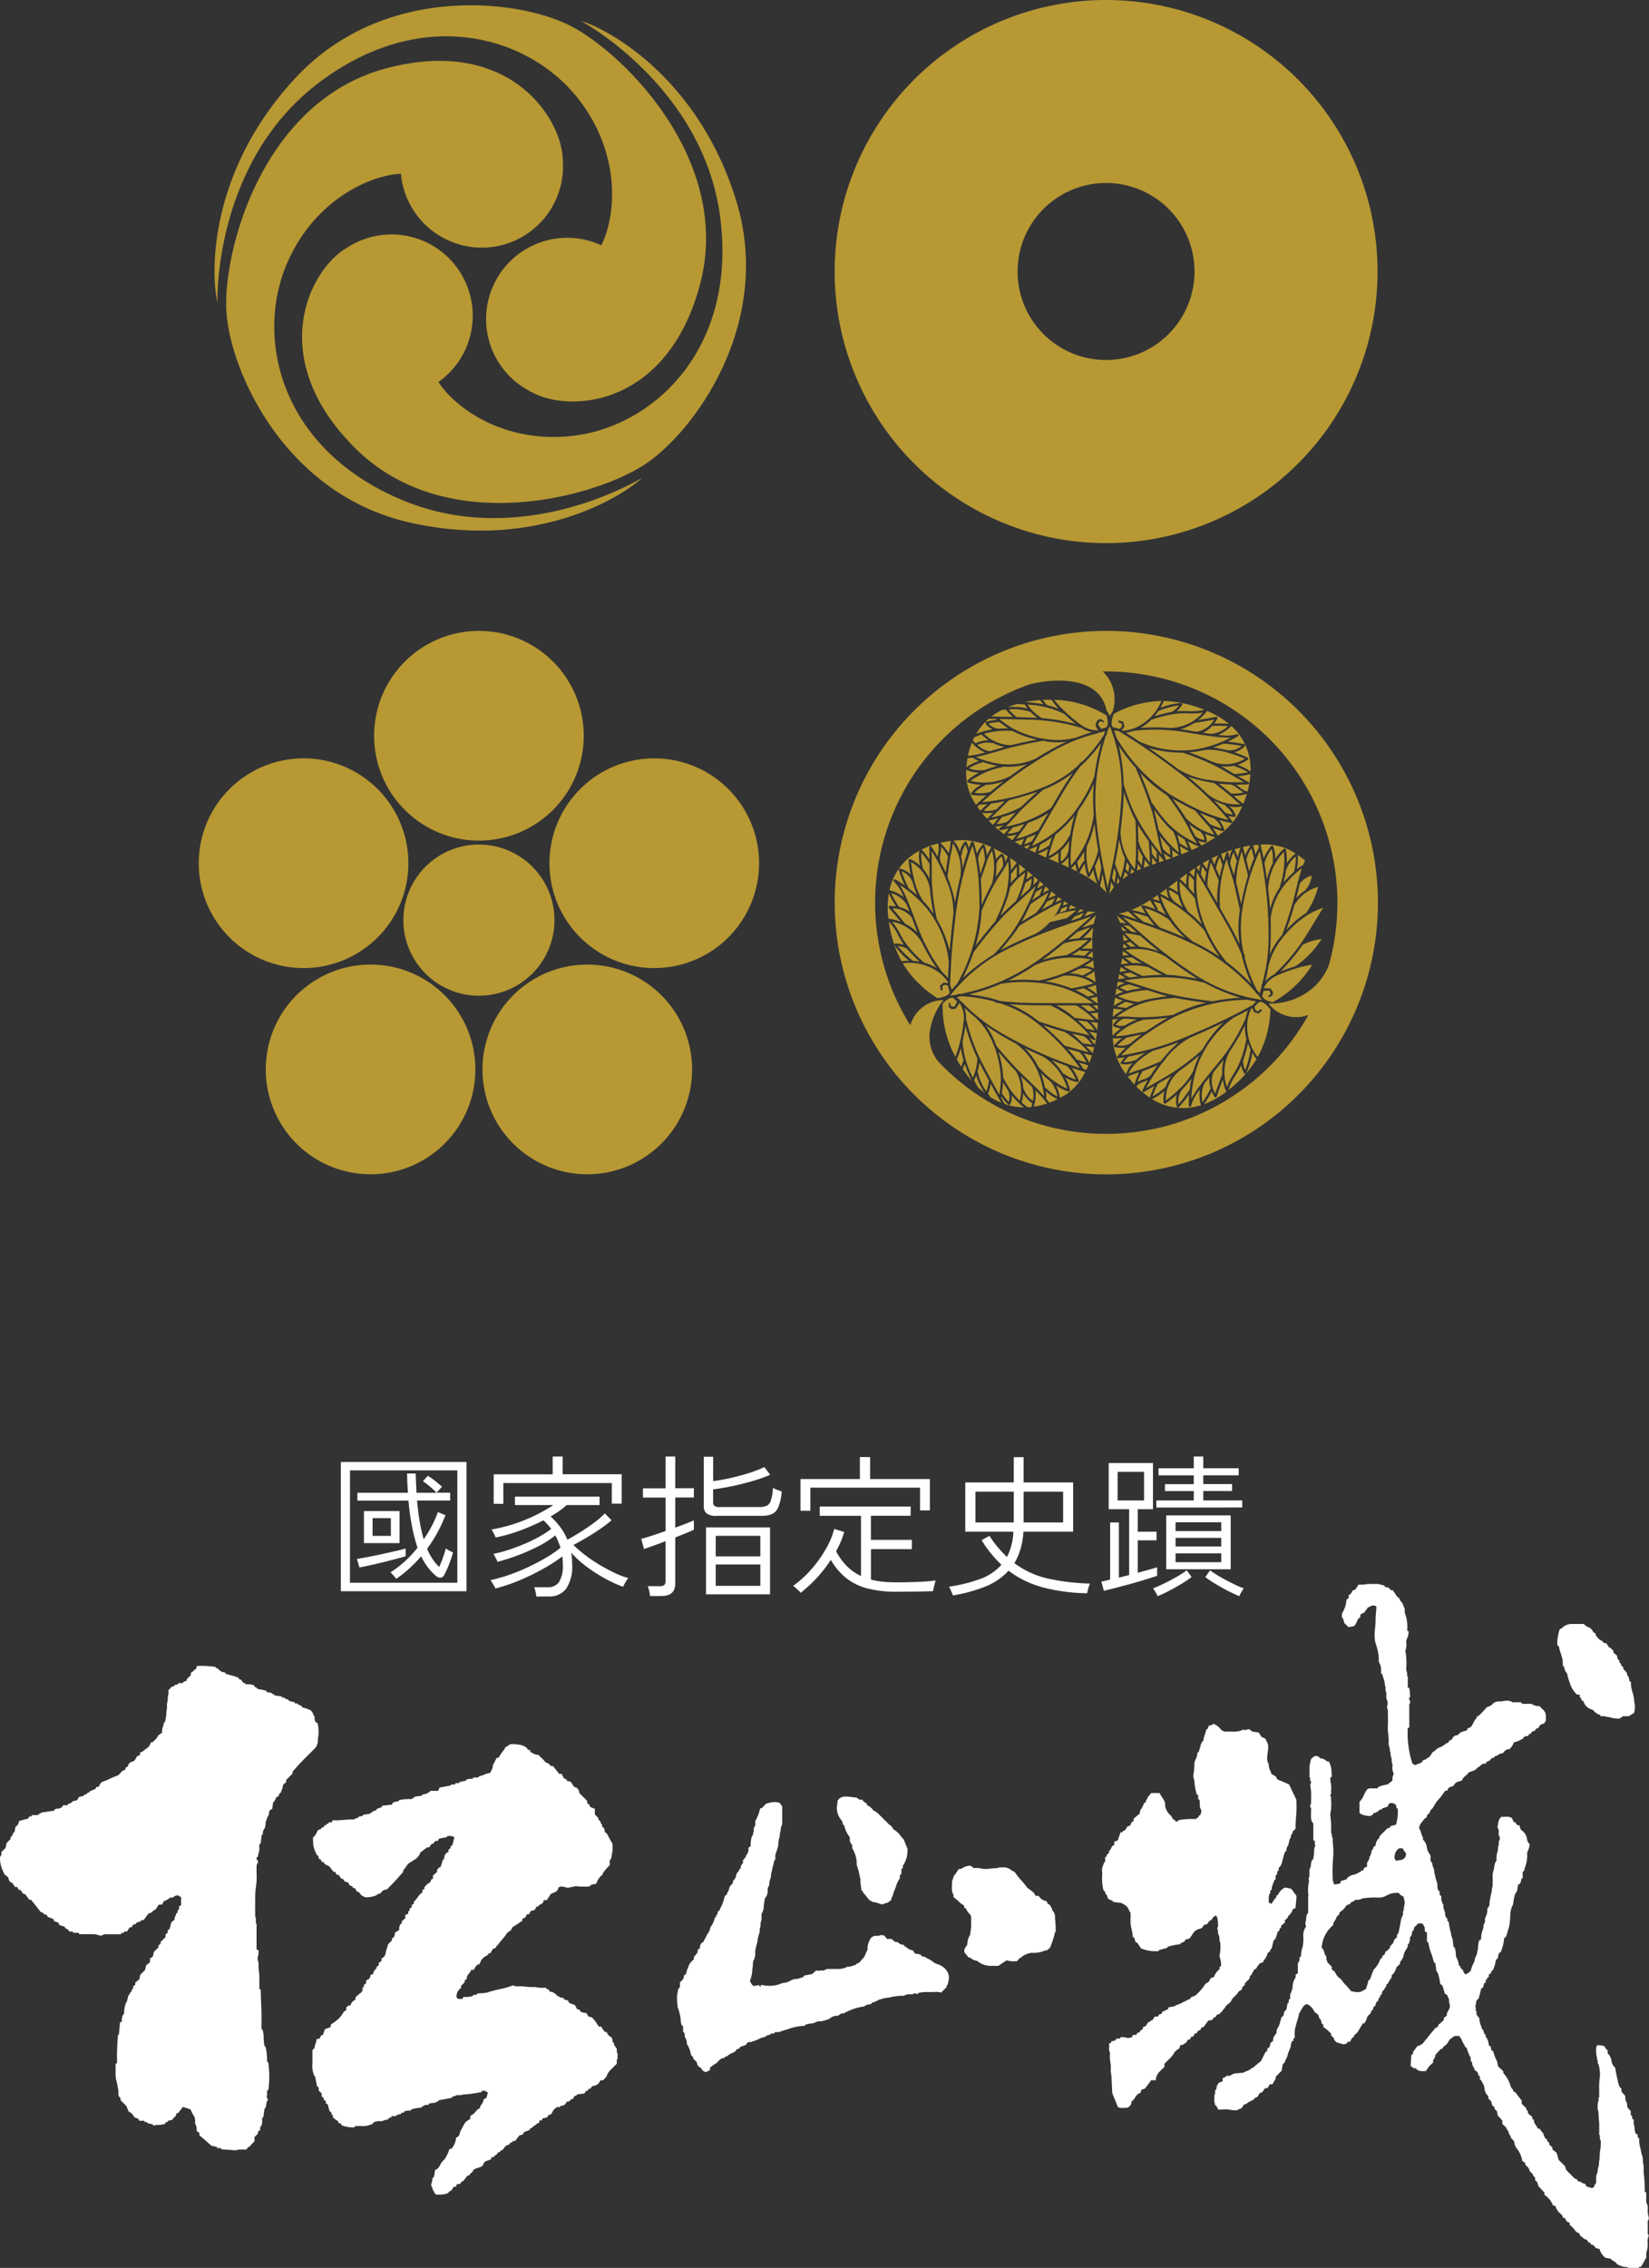 <svg xmlns="http://www.w3.org/2000/svg" width="128.611" height="176.806"><rect width="100%" height="100%" fill="#333333" stroke="none"/><defs><clipPath id="a"><path class="a" d="M0 0h43.705v42.364H0z"/></clipPath><clipPath id="b"><path class="a" d="M0 0h42.372v42.368H0z"/></clipPath><clipPath id="c"><path class="a" d="M0 0h41.451v40.957H0z"/></clipPath><clipPath id="d"><path class="a" d="M0 0h42.343v42.341H0z"/></clipPath><clipPath id="e"><path style="fill:none" d="M0 0h128.611v53.321H0z"/></clipPath><style>.a{fill:#b79833}.h{fill:#fff}</style></defs><g transform="translate(15.502 49.185)" style="clip-path:url(#a)"><path class="a" d="M30.027 8.175A8.175 8.175 0 1 1 21.853 0a8.177 8.177 0 0 1 8.174 8.175"/><path class="a" d="M10.7 10.336A8.175 8.175 0 1 1 .4 15.584a8.177 8.177 0 0 1 10.3-5.248"/><path class="a" d="M6.785 29.383a8.175 8.175 0 1 1 1.81 11.419 8.179 8.179 0 0 1-1.81-11.419"/><path class="a" d="M23.688 38.993a8.175 8.175 0 1 1 11.419 1.81 8.177 8.177 0 0 1-11.419-1.81"/><path class="a" d="M38.053 25.886a8.175 8.175 0 1 1 5.248-10.3 8.176 8.176 0 0 1-5.248 10.3"/><path class="a" d="M27.744 22.556a5.893 5.893 0 1 1-5.894-5.9 5.895 5.895 0 0 1 5.894 5.9"/></g><g transform="translate(65.097 49.185)" style="clip-path:url(#b)"><path class="a" d="M21.186 0a21.184 21.184 0 1 0 21.186 21.184A21.185 21.185 0 0 0 21.186 0m0 39.213a17.984 17.984 0 0 1-13.1-5.637 3.08 3.08 0 0 1-.686-2.149 5.036 5.036 0 0 1 1.09-2.647 2.715 2.715 0 0 0-2.59 1.969 18.041 18.041 0 0 1 9.365-26.6c1.706-.414 5.415-.744 5.955 2.109l.069.051c.008.018.008.018.167.31a2.534 2.534 0 0 0 .2-.32l.035-.037.026-.1a2.993 2.993 0 0 0-.809-3h.281A18.037 18.037 0 0 1 38.556 26.02a4.533 4.533 0 0 1-1.944 2.309 5.021 5.021 0 0 1-2.772.719 2.712 2.712 0 0 0 3.108.893 18.028 18.028 0 0 1-15.763 9.271"/><path class="a" d="m22.458 19.354.426-.293-.245-.286a4.517 4.517 0 0 1-.181.579m1.119-.665.212-.1.114-.047-.261-.402a4.563 4.563 0 0 1-.065.548m-.44-.155-.075.42.324-.173Zm1.416-.233a5.563 5.563 0 0 1-.369-.481 4.074 4.074 0 0 1-.088.65Zm.566-.196-.361-.444a3.177 3.177 0 0 1-.018.575Zm.178-.059.379-.13c-.053-.065-.19-.228-.379-.465Zm-3.082 1.474-.135-.32-.026.171a14.99 14.99 0 0 1-.067.4l.243-.23Zm-2.335-.353-.09.043-.069-.063a5.772 5.772 0 0 1-.22-1.021l-.416.724a8.88 8.88 0 0 1 1.394.87 7.546 7.546 0 0 1-.308-1.1c-.153.3-.279.528-.291.552m-1.11-.984-.33.34.465.226Zm2.127.768c-.075.4-.183.868-.19.9l-.02.035a3.96 3.96 0 0 1 .514.536 32.052 32.052 0 0 0-.116-.563 88.17 88.17 0 0 1-.188-.907m.865 1.004-.185-.4a8.78 8.78 0 0 0-.147.95 2.7 2.7 0 0 1 .357-.518Zm3.916-2.634a2.708 2.708 0 0 0 .151.5l.016.031.428-.151-.035-.006a2.408 2.408 0 0 1-.56-.374m2.376-10.154a3.488 3.488 0 0 1-1.074.483l.362.064c.3.049.6.1.882.145a1.919 1.919 0 0 0 1.378-.95c-.55.108-1.408.24-1.551.263m4.238 4.613.043.1-.079.069c-.006 0-.393.029-.933.022l.234.19a1.557 1.557 0 0 0 .646.357 6.3 6.3 0 0 0 .224-1.351c-.1.018-.56.112-.97.147.505.289.825.467.832.471m-1.965-3.009c-.24.106-.51.21-.8.306a8.2 8.2 0 0 1 1.035.2 1.438 1.438 0 0 0 1.188-.324 12.281 12.281 0 0 0-1.425-.181m.44.739a5.059 5.059 0 0 0-1.865-.251c-.23.053-.471.1-.713.139l-.536.057c.424.149 1.08.4 1.716.689a2.9 2.9 0 0 0 2.637-.188 8.059 8.059 0 0 0-1.241-.448m-1.422-1.498a2.151 2.151 0 0 0 1.351-.607 11.176 11.176 0 0 0-1.247-.008 2.13 2.13 0 0 1-.721.528c.214.033.42.061.618.088M18.23 17.642a2.143 2.143 0 0 1-.558.538c.2.09.393.175.587.267-.01-.116-.031-.4-.029-.805m8.628-11.84a6.8 6.8 0 0 0-1.6.44l-.314.42a10.2 10.2 0 0 1 1.362-.348 1.708 1.708 0 0 0 .548-.512m.685 10.594.3.695c.2-.086.389-.173.581-.267a8.832 8.832 0 0 1-.88-.428m-.69 1.093-.528-.414.043.54-.033.067Zm.189-.067c.2-.077.4-.159.6-.247a7.308 7.308 0 0 1-.709-.4c.059.3.094.55.106.644m3.884-2.443a13.15 13.15 0 0 1-.927-.238 2.711 2.711 0 0 1 .4.752l-.018.09-.082.029a4.323 4.323 0 0 1-.8-.251c.188.271.361.565.389.616a5.3 5.3 0 0 0 1.7-1.859l.212-.444a1.982 1.982 0 0 1-1.013-.01 1.8 1.8 0 0 1 .5.73l-.014.082-.077.035-.491-.067c.206.249.314.393.318.4v.1Zm-2.316 1.757a11.257 11.257 0 0 0 1.1-.638 5.247 5.247 0 0 1-.825-.277 1.671 1.671 0 0 1 .147.579l-.024.067-.065.029a1.383 1.383 0 0 1-.6-.147c.147.232.257.369.257.373Zm-4.758-9.17a16.108 16.108 0 0 1 2.338.006 3.448 3.448 0 0 0 2.531-1.2 5.235 5.235 0 0 1-1.17.055h-.53a8.622 8.622 0 0 0-2.327.514 3.7 3.7 0 0 1-.844.624m7.345 5.36a5.45 5.45 0 0 0 .689.552 7.781 7.781 0 0 0 .273-.764 4.865 4.865 0 0 1-1.015.161ZM18.003 6.32a11.843 11.843 0 0 0 1.18.984 2.105 2.105 0 0 0 1.414.44.578.578 0 0 1-.243-.467l.139-.32.267-.092.261.185-.09.09-.086-.077-.171-.006-.143.22.253.367.41-.126c.179-.21.1-.642.006-.931a8.14 8.14 0 0 0-4.081-1.213 8.452 8.452 0 0 0 .885.946m-1.993-.925a9.9 9.9 0 0 0-1.182.153 10.385 10.385 0 0 1 1.457.181Zm1.496.693a5.007 5.007 0 0 1-.605-.719c-.218 0-.442 0-.673.012l.337.413a6.688 6.688 0 0 1 .946.293m-2.471-.038-.232-.32c-.2-.01-.41-.016-.63-.016a6.469 6.469 0 0 0-.668.234 5.044 5.044 0 0 1 1.531.1M11.77 7.204v-.077l.052-.049a4.593 4.593 0 0 1 .823-.145l-.084-.073h-.558a4.762 4.762 0 0 0-.968 1.166 6.028 6.028 0 0 1 1.3-.353 1.157 1.157 0 0 1-.567-.473m2.143-.49a3.72 3.72 0 0 1-.55-.571l-.247.022-.047-.008a5.48 5.48 0 0 0-.84.53c.371 0 .919.01 1.685.026"/><path class="a" d="m27.033 5.617.075.043v.092a2.745 2.745 0 0 1-.422.51l.328-.014.534.006a4.366 4.366 0 0 0 1.292-.1 9.1 9.1 0 0 0-3.169-.691l-.008.035-.249.5a5.423 5.423 0 0 1 1.618-.379m4.352 2.434.12.037-.031.118c-.006 0-.318.2-.815.43a9.552 9.552 0 0 1 1.294.2l.065.059-.02.086a1.716 1.716 0 0 1-.836.477 9.611 9.611 0 0 1 1.06.424l.051.073-.039.079a3.089 3.089 0 0 1-.821.41 3.437 3.437 0 0 1 1.025.522 4.52 4.52 0 0 0-1.497-3.553 2.82 2.82 0 0 1-1.023.685 3.128 3.128 0 0 0 1.463-.047m-3.016-1.109c.406-.065 1.058-.169 1.4-.255l.092.035.008.094a3.253 3.253 0 0 1-.271.412 8.711 8.711 0 0 1 1.16.018 6.654 6.654 0 0 0-1.706-1.007l-.008.016a3.943 3.943 0 0 1-.675.687M10.986 8.762a2.448 2.448 0 0 1 1.021-.234 3.88 3.88 0 0 1-.558-.454l-.548.21-.126.263Zm10.74-1.25.436.122h.008l.112-.033.135-.165-.031-.222-.185-.056-.09-.09.09-.09.324.122.067.367-.2.279.065.041a3.087 3.087 0 0 0 1.121-.289 3.912 3.912 0 0 0 1.908-2.036 8.279 8.279 0 0 0-3.709 1c-.12.291-.3.9-.051 1.054m-9.376 7.611.416-.532c-.351.1-.638.165-.754.2Zm2.189 1.604.236-.518c-.318.1-.605.183-.74.22Zm-1.145-.736.467.322.326-.436a3.352 3.352 0 0 1-.795.116m1.842.667-.5.169.334.175.01-.067Zm-.005.364-.043.039.465.224.161-.52a6.71 6.71 0 0 1-.577.245Zm-2.022-1.174.391-.457c-.393.092-.66.137-.695.143l-.1-.065.065-.11.32-.208c-.238.053-.516.09-.683.11.224.2.461.4.705.587m3.284 1.815a3.931 3.931 0 0 1 .161-.673 5.178 5.178 0 0 1-.809.381c.212.1.43.2.648.291m.2.088c.261.114.524.224.783.336a4.13 4.13 0 0 1-.01-.807 3.867 3.867 0 0 1-.772.471m-5.787-8.825-.213-.208a6.088 6.088 0 0 0-.3 1.02 8.169 8.169 0 0 0 1.351-.265 2.7 2.7 0 0 1-.84-.548m-.143.947-.4.047a6.316 6.316 0 0 0-.086.7 3.765 3.765 0 0 1 1-.491 1.57 1.57 0 0 1-.518-.259m.443 3.518c.185-.175.4-.371.642-.579a4.935 4.935 0 0 1-1.141-.026l-.064-.06.008-.086a2.39 2.39 0 0 1 .791-.646h-.031a3.492 3.492 0 0 1-1.021-.183l-.055-.067.029-.084a4.177 4.177 0 0 1 .9-.605 3.029 3.029 0 0 1-1-.222l-.008.412a4.411 4.411 0 0 0 .774 2.309Zm1.161.781a4.467 4.467 0 0 1-.876.016l.4.459c.088-.09.269-.267.481-.475m-1.238-.471.228.318.55-.518a6.172 6.172 0 0 1-.611.041Zm20.803-1.909c-.351-.2-1.009-.569-1.8-1.033a18.2 18.2 0 0 0-2.992-1.268 9.167 9.167 0 0 1-2.637-.363c.583.4 1.272.893 2.073 1.484l.247.185a6.282 6.282 0 0 0 2.6.854 12.6 12.6 0 0 0 2.5.141m-7.339 6.093-.016-.481a20.056 20.056 0 0 0-.075-1.011c-.285-.4-.581-.836-.838-1.274.008.3.02.76.024 1.255l.02.043a4.46 4.46 0 0 0 .882 1.641Zm-1.593.459-.208-.33c-.022.147-.055.34-.1.542l.218.257Zm.426.224a6.52 6.52 0 0 0 .063-.707c.018-.346.024-.748.024-1.139 0-.913-.033-1.8-.041-1.938a8.684 8.684 0 0 1-.326-.681c-.293-.713-.477-1.2-.593-1.535 0 .318-.016.644-.039.986a33.9 33.9 0 0 1-.206 2.014 4.605 4.605 0 0 0 1.117 3m.243-.729.293.457c.022-.175.053-.459.073-.715a4.6 4.6 0 0 1-.346-.644c0 .314-.008.626-.02.9m-1.119-5.893a14.656 14.656 0 0 0 .762 2.091 16.693 16.693 0 0 0 2.226 3.42l-.11-.444v-.008c-.071-.31-.159-.707-.267-1.2a62.954 62.954 0 0 0-.346-1.541 30.718 30.718 0 0 0-1.341-3.6 15.452 15.452 0 0 1-1.307-1.714l.039.163a14.868 14.868 0 0 1 .346 2.833m2.203 5.416.373.465v-.6c-.13-.167-.273-.355-.422-.558.016.192.037.444.049.691"/><path class="a" d="M21.693 18.103c.145-.726.3-1.567.428-2.539v-.008c.082-.618.153-1.286.2-2.005a13.143 13.143 0 0 0-.805-5.982l-.073-.151-.049.12s-.065.155-.161.418l.006.094-.1.161a16.177 16.177 0 0 0-.7 3.139v.012a14.328 14.328 0 0 0-.106 1.745c0 .393.016.8.045 1.219.069.921.2 1.869.344 2.751v.01c.079.469.163.917.245 1.333v.006c.1.532.2 1.011.287 1.4l.049.228c.049-.316.128-.7.224-1.158.049-.249.106-.516.161-.8m-1.057-.538a8.309 8.309 0 0 1-.328.787 8.073 8.073 0 0 0 .293 1.184 10.905 10.905 0 0 0 .2-1.082 33.342 33.342 0 0 1-.167-.889m-.36-2.535a9.74 9.74 0 0 1-.226.836 8.178 8.178 0 0 1-.371.933 4.524 4.524 0 0 0-.035.6 6.135 6.135 0 0 0 .19 1.5 6.361 6.361 0 0 0 .726-1.781 34.298 34.298 0 0 1-.283-2.083m5.911 2.439c-.014-.208-.047-.5-.059-.591a8.509 8.509 0 0 1-.752-.9c.071.33.149.677.216.976a1.717 1.717 0 0 0 .6.512m-4.315.661a8.665 8.665 0 0 0 .43 1.143 7.555 7.555 0 0 0 .339-1.532 5.779 5.779 0 0 1-.44-1.492 42.37 42.37 0 0 1-.332 1.881m-.165.808-.065.322.188.41c.037-.2.082-.51.116-.8l-.145-.379Zm9.147-6.963c-.289-.01-.6-.031-.9-.063.269.2.681.524.972.768a2.962 2.962 0 0 0 .962-.082l-.448-.306a1.263 1.263 0 0 0-.581-.318m.786 1.553a4.922 4.922 0 0 1-.575-.477c-.279-.283-1.333-1.076-1.482-1.188l-.192-.033a11.48 11.48 0 0 1-1.836-.457c.6.489 1.119.958 1.565 1.388a3.746 3.746 0 0 0 2.519.766m-1.13.151-.039-.073v-.016a5.9 5.9 0 0 1-.895-.369c.375.381.675.713.9.978h.008a1.97 1.97 0 0 0 .569.122 1.827 1.827 0 0 0-.544-.642m-11.276.007-.214.3a11.736 11.736 0 0 0-.611 3.717c0 .261.008.461.018.6a7.371 7.371 0 0 0 1.781-3.966c-.031-.418-.049-.83-.049-1.227s.018-.793.049-1.168a12.434 12.434 0 0 1-.974 1.744m10.982-3.12-.082-.01.1.055c.344.206.664.389.946.552a7.527 7.527 0 0 0 1.06-.13 4.48 4.48 0 0 0-1.149-.505 3.021 3.021 0 0 1-.87.039m-7.51-2.619c.255.159.607.383 1.058.687a8 8 0 0 0 4.382.613 9.163 9.163 0 0 0 2.743-.919 10.113 10.113 0 0 1-1.559-.118h-.022c-.33-.045-.695-.1-1.1-.165h-.01l-.885-.149a14.7 14.7 0 0 0-3.991-.1 3.273 3.273 0 0 1-.616.149m2.569 7.591a7.626 7.626 0 0 0 1.565 1.741 5.161 5.161 0 0 0-.43-1.624 4.291 4.291 0 0 1-.583-.559 19.32 19.32 0 0 1-.938-1.172l.084.3c.09.373.194.842.3 1.31m-3.49-7.782c.057.143.128.349.208.609a13.5 13.5 0 0 0 4.215 4.427c.774.457 1.433.8 1.993 1.07l.022.008a12.837 12.837 0 0 0 1.349.556h.012l.016.008a11.052 11.052 0 0 0 1.113.32 23.359 23.359 0 0 0-4.238-3.987 51.271 51.271 0 0 0-4.323-2.945Zm2.038 3.315c.236.567.636 1.543.915 2.37l.067.045a12.664 12.664 0 0 0 1.158 1.5 7.138 7.138 0 0 0 2.3 1.59 7.946 7.946 0 0 1-.687-1.243 17.457 17.457 0 0 0-1.649-2.5 11.075 11.075 0 0 1-2.104-1.762m5.721 3.536c-.306-.1-.654-.24-1.052-.414.222.261.53.624.679.772l.1.108a4.325 4.325 0 0 0 .9.336 1.574 1.574 0 0 0-.62-.8m-2.836 1.286a6.508 6.508 0 0 1 .171.65c.1.065.426.277.695.416-.1-.23-.255-.593-.255-.593l-.006-.033.01-.043a7.193 7.193 0 0 1-.616-.4m1.791-.242a4.8 4.8 0 0 1-.84-.554l.077.165a7.97 7.97 0 0 0 .381.75 1.4 1.4 0 0 0 .713.31.972.972 0 0 0-.332-.671m-2.168-2.578c.289.389.746 1.025 1.082 1.584l.053.026a5.025 5.025 0 0 0 2.142 1.217 7.71 7.71 0 0 0-.475-.7l-.1-.11c-.232-.236-.821-.948-.921-1.07a23.256 23.256 0 0 1-1.787-.948M12.803 7.625a6.206 6.206 0 0 1 .748-.02 10.68 10.68 0 0 1-.7-.5 4.5 4.5 0 0 0-.856.118 1.235 1.235 0 0 0 .807.406m.928 3.672c.408-.306.838-.611 1.28-.907a5.382 5.382 0 0 1-1.889.185l-.065.051a6.3 6.3 0 0 0-2.457 1.058 4.355 4.355 0 0 0 3.13-.387m-1.982-.465a7.879 7.879 0 0 1 .958-.312l-.228-.049a12.578 12.578 0 0 1-.929-.249l-.051.031a3.577 3.577 0 0 0-1.035.459 2.49 2.49 0 0 0 1.286.12m-.854 1.79a3 3 0 0 0 1.255-.074c.306-.255.642-.53 1-.811a4.61 4.61 0 0 1-1.374.257l-.055.061a2.529 2.529 0 0 0-.825.567m1.623-2.324a5.288 5.288 0 0 0 3.112-.314 20.79 20.79 0 0 1 1.066-.636c.512-.285.982-.524 1.4-.713a5.323 5.323 0 0 1-1.441 0l-.379-.074a29.931 29.931 0 0 0-3.051.671c-.781.23-1.577.467-2.209.6a7.477 7.477 0 0 0 1.5.467m-.897 3.715a2 2 0 0 0 1.019-.122c.232-.23.469-.459.636-.624-.424.092-.781.155-1.072.194Zm.609.536a8.528 8.528 0 0 0 2.3-.821c.365-.357.927-.868 1.284-1.19-.858.3-1.594.507-2.209.654-.135.128-.94.923-1.378 1.357m8.877-6.746-.175.043-.043.029-.287.053-.063.044a13.166 13.166 0 0 0-3.752 1.535 31.085 31.085 0 0 0-5.285 3.846 17.347 17.347 0 0 0 4.635-1.111 8.918 8.918 0 0 0 2.875-1.77l.183-.24.1-.026c.192-.188.365-.365.518-.536a11.046 11.046 0 0 0 1.178-1.543Zm-4.938-1.007a15.46 15.46 0 0 1 2.658.463c-.316-.249-.64-.53-.935-.807a7.286 7.286 0 0 0-2.855-.713 3.909 3.909 0 0 0 1.132 1.057M11.13 8.893a1.853 1.853 0 0 0 .962.491c.357-.1.726-.206 1.08-.312l.088-.029a3.153 3.153 0 0 1-.917-.314l-.074.013a1.774 1.774 0 0 0-1.141.151m2.45-2.771a4.11 4.11 0 0 0 .624.6l1.086.033.516.024a4.205 4.205 0 0 1-.544-.477l-.057-.006a3.782 3.782 0 0 0-1.624-.169m.201 2.779c.74-.188 1.531-.342 2.014-.43a7.209 7.209 0 0 1-1.914-.67 6.252 6.252 0 0 0-2.238.21 3.07 3.07 0 0 0 2.138.891m.034-1.346a7.818 7.818 0 0 0 2.87.9 5.541 5.541 0 0 0 2.27-.179 10.669 10.669 0 0 1 1.125-.385 2.411 2.411 0 0 1-.88-.365h-.061a15.044 15.044 0 0 0-3.854-.611c-1.068-.024-1.865-.047-2.444-.055a9.851 9.851 0 0 0 .974.695m.985 7.5a20.6 20.6 0 0 1-.9.261l-.422.491a2.683 2.683 0 0 0 .9-.192Zm5.147-5.274a10.738 10.738 0 0 1-.807.805c-.269.367-.8 1.1-1.306 1.955-.607 1.019-2 3.43-2.454 4.225a8.561 8.561 0 0 0 3.7-3.192 11.067 11.067 0 0 0 1.186-2.26 16.467 16.467 0 0 1 .536-2.594 13.136 13.136 0 0 1-.858 1.062m-2.283 7.337a5.79 5.79 0 0 0-.031.575l.014.283a1.285 1.285 0 0 0 .577-.8l.024-.058c.012-.236.033-.5.065-.779a3.541 3.541 0 0 1-.65.779m-4.179-2.252.436-.479.212-.242a10.233 10.233 0 0 1-1.072.356l-.436.56a2.8 2.8 0 0 0 .86-.2m2.391 2.309a3.742 3.742 0 0 0 .874-.467c.075-.234.153-.461.212-.63a7.767 7.767 0 0 1-.927.581Zm1.351-1.292a15.556 15.556 0 0 0-.534 1.675 3.515 3.515 0 0 0 1.649-1.641l.037-.045a11.837 11.837 0 0 1 .326-1.475 9.419 9.419 0 0 1-1.48 1.486m2.264 2.068a5.99 5.99 0 0 1-.024-.756 5.653 5.653 0 0 1-.546.817c.022.1.086.367.128.552l.33-.573Zm-3.781-2.099a5.975 5.975 0 0 1-.7.279l-.224.5a2.653 2.653 0 0 0 .609-.243l.312-.536m1.978-3.397c.318-.534.642-1.017.907-1.4a8.748 8.748 0 0 1-2.33 1.331c-.122.11-1.178 1.05-1.683 1.555-.167.169-.349.371-.524.569l-.44.481-.287.277a9.032 9.032 0 0 0 3.564-1.47c.31-.526.591-1.009.789-1.343m-1.016 1.744a7.083 7.083 0 0 1-1.565.756c-.11.153-.724.978-.931 1.255a6.294 6.294 0 0 0 1.728-.685c.238-.414.507-.876.768-1.327m1.601 7.528a3.814 3.814 0 0 1 .6-.132l-.469-.224Zm-.825-.984-.22.43a4.225 4.225 0 0 1 .505-.216l-.188-.137Zm.459.334-.09.336.4-.143Zm-.998-.771c-.031.079-.11.3-.234.556a5.158 5.158 0 0 1 .605-.247Zm-.658.141a3.323 3.323 0 0 1 .505-.271l-.3-.265Zm-.448-.363.51-.3-.3-.261c-.026.075-.1.275-.21.556m3.342 1.618-.012.026-.21.275.163-.063.377-.141Zm.225 2.249c.336-.022.6-.024.626-.024l.082.053-.016.1a5.8 5.8 0 0 1-.781.695h.834a8.942 8.942 0 0 1 .059-1.639 7.738 7.738 0 0 1-.8.819m.75 1.021-.422.4.461.114Zm-.818-1.827c.383-.135.84-.275.87-.287h.043a4.538 4.538 0 0 1 .2-.709l-.428.381c-.2.181-.434.389-.689.618m.451-1.29-.016.035-.255.363a8.464 8.464 0 0 0 .9-.349 2.91 2.91 0 0 1-.626-.049m-4.214-2.712a2.3 2.3 0 0 1-.037.675 2.389 2.389 0 0 0 .351-.379l.016-.029-.344-.3ZM5.507 22.837a3.541 3.541 0 0 1 .958.691l-.137-.346c-.1-.287-.21-.569-.312-.838a1.91 1.91 0 0 0-1.512-.713c.369.418.913 1.094 1 1.207m1.88-5.977.063-.086.1.037c0 .006.22.324.487.795l.047-.3a1.593 1.593 0 0 0-.014-.742 6.361 6.361 0 0 0-1.282.481c.071.082.375.434.613.77 0-.585-.012-.95-.012-.958m-2.171 1.888a12.661 12.661 0 0 0 .556 1.323c.21.159.434.338.666.542a7.756 7.756 0 0 1-.349-1 1.446 1.446 0 0 0-.873-.865m1.692 2.314a6.828 6.828 0 0 1 .477.546l.32.436c-.082-.44-.2-1.133-.263-1.826v-.006a2.894 2.894 0 0 0-1.482-2.187 8.543 8.543 0 0 0 .23 1.3 5.132 5.132 0 0 0 .717 1.741m-1.3.245a2.173 2.173 0 0 0-1.2-.868 9.82 9.82 0 0 0 .618 1.084 2.144 2.144 0 0 1 .813.363c-.079-.2-.155-.4-.23-.579m13.879 4.803a2.172 2.172 0 0 1 .744.214c-.022-.214-.045-.428-.063-.64-.092.063-.326.224-.681.426M5.637 24.777a1.762 1.762 0 0 0-.719-.216 7.046 7.046 0 0 0 1.187 1.162 3.7 3.7 0 0 1 .52.061 9.985 9.985 0 0 1-.982-1.007m8.108-6.106.452-.605-.52-.369a9.135 9.135 0 0 1 .067.974m1.719.406-.424-.357a3.686 3.686 0 0 1-.1.664l.448-.3Zm-.58-.484-.514-.4a6.379 6.379 0 0 1 .008.811c.228-.2.432-.357.505-.412m-5.124-1.358a1.752 1.752 0 0 1 .381-.795l.079-.026.067.051.188.457c.11-.3.181-.469.185-.475l.086-.049.082.059c.077.255.169.55.257.921a2.84 2.84 0 0 1 .452-.724l.084-.029.065.057a4.27 4.27 0 0 1 .188.825c.141-.3.308-.593.336-.646a5.287 5.287 0 0 0-2.46-.544l-.491.037a1.958 1.958 0 0 1 .5.885m2.816.563a1.632 1.632 0 0 1 .43-.416l.069-.014.055.043a1.4 1.4 0 0 1 .175.6c.126-.251.192-.41.194-.414l.006-.012a9.835 9.835 0 0 0-1.1-.638 4.754 4.754 0 0 1 .173.854m-4.63 8.484a15.63 15.63 0 0 1-1.168-2.028 3.443 3.443 0 0 0-2.3-1.59 5.455 5.455 0 0 1 .636.98l.259.463a8.634 8.634 0 0 0 1.612 1.755 3.792 3.792 0 0 1 .962.42m.964-9.04a4.984 4.984 0 0 0 .132-.872 9.276 9.276 0 0 0-.8.147 4.629 4.629 0 0 1 .646.8Zm.881 14.718a12.341 12.341 0 0 0 .265-1.514 2.128 2.128 0 0 0-.326-1.445l-.285.442-.344.041-.219-.188.031-.318.122.033-.026.114.084.155.261.006.192-.4-.314-.285c-.273-.055-.607.232-.813.457a8.2 8.2 0 0 0 .991 4.143 8.522 8.522 0 0 0 .381-1.241Zm.191 2.189a9.009 9.009 0 0 0 .73.946 10.354 10.354 0 0 1-.573-1.351Zm-.15-1.641a5.5 5.5 0 0 1-.314.887c.1.188.218.379.342.577l.19-.5a7.819 7.819 0 0 1-.218-.966m1.043 2.519c.09.179.192.363.3.552l.538.459a4.814 4.814 0 0 1-.677-1.376Zm2.923 1.161a1.164 1.164 0 0 1-.126.73l-.063.042-.074-.03a4.233 4.233 0 0 1-.536-.634l-.018.106c.11.2.2.357.277.479a4.628 4.628 0 0 0 1.494.257 5.845 5.845 0 0 1-.954-.952m-1.847-.112.145.2.018.049a5.669 5.669 0 0 0 .88.463c-.19-.324-.457-.8-.823-1.474a3.628 3.628 0 0 1-.22.76"/><path class="a" d="M4.669 24.5v-.09l.079-.041a2.5 2.5 0 0 1 .654.106l-.181-.273-.265-.466a4.22 4.22 0 0 0-.728-1.072 9.135 9.135 0 0 0 .986 3.092l.042-.012c.194-.016.379-.026.554-.026a5.424 5.424 0 0 1-1.137-1.215m-.069-4.989-.028-.124.12-.029a7.461 7.461 0 0 1 .783.489 9.018 9.018 0 0 1-.483-1.216l.022-.086.082-.02a1.687 1.687 0 0 1 .832.479 10.113 10.113 0 0 1-.166-1.133l.039-.079.09-.006a3.2 3.2 0 0 1 .764.51 3.356 3.356 0 0 1-.061-1.149 4.518 4.518 0 0 0-2.322 3.067 2.7 2.7 0 0 1 1.1.542 3.162 3.162 0 0 0-.772-1.245m-.369 2.079-.027-.094.079-.055a3.5 3.5 0 0 1 .5.033 8.938 8.938 0 0 1-.565-1.015 6.849 6.849 0 0 0-.024 1.981h.024a3.807 3.807 0 0 1 .931.238 28.396 28.396 0 0 0-.919-1.088m10.471 14.465a3.747 3.747 0 0 1-.116.715l.457.367.293-.02.082-.293a2.43 2.43 0 0 1-.715-.768m-5.739-7.911-.112-.438-.008-.006-.082-.084-.205-.034-.179.137.043.194-.033.118-.122-.031-.055-.338.283-.245.34.033v-.079a3.181 3.181 0 0 0-.811-.825 3.907 3.907 0 0 0-2.717-.636 8.255 8.255 0 0 0 2.717 2.719c.312-.045.929-.188.94-.485m11.156 4.775.124-.463-.668-.092c.257.253.465.469.544.554m-.149-3.103c.251.22.463.43.56.53.008-.2.01-.391.006-.587Zm.004.675a3.5 3.5 0 0 1 .5.63c.018-.188.037-.377.047-.569Zm.542-1.325-.063.026h-.318l.4.353Zm-.577-.527.5.375h.015l.055.016-.039-.512Zm-.087 2.602c.277.3.45.505.471.534l-.006.12h-.12l-.34-.175.436.538c.063-.3.114-.6.157-.9h-.006Zm.521-3.64a3.857 3.857 0 0 1-.664.2 5.282 5.282 0 0 1 .74.512c-.024-.236-.047-.471-.075-.707m-.123-1.071a4.091 4.091 0 0 1-.7.412 3.743 3.743 0 0 1 .8.436l-.1-.848m-4.649 10.27-.073.285a6.124 6.124 0 0 0 1.033-.249 8.329 8.329 0 0 0-.907-1.039 2.684 2.684 0 0 1-.053 1m.894-.345.238.322a6.983 6.983 0 0 0 .648-.277 3.9 3.9 0 0 1-.925-.622 1.6 1.6 0 0 1 .037.577m2.816-2.139c-.24-.071-.518-.161-.819-.267a4.822 4.822 0 0 1 .546 1l-.012.086-.082.035a2.377 2.377 0 0 1-.952-.361l.012.029a3.543 3.543 0 0 1 .351.976l-.029.077-.086.02a4.036 4.036 0 0 1-.978-.479 3.1 3.1 0 0 1 .308.97l.361-.194a4.411 4.411 0 0 0 1.612-1.826l-.222-.063Zm.554-.649c.071-.185.139-.375.2-.567-.124-.035-.367-.1-.654-.179a4.3 4.3 0 0 1 .452.746m-.456.49.22.065.161-.357-.724-.214c.2.263.3.438.342.505M9.222 22.397l.039-.306a6.258 6.258 0 0 0-.56-2.676 12.508 12.508 0 0 0-1.134-2.246c.006.4.01 1.16 0 2.073a18.441 18.441 0 0 0 .4 3.222 9.325 9.325 0 0 1 1.007 2.466c.055-.705.135-1.549.247-2.533m7.298-1.912-.41.251c-.285.185-.593.4-.836.573-.2.444-.434.919-.685 1.359.257-.155.648-.4 1.078-.648l.024-.039a4.44 4.44 0 0 0 .978-1.582Zm1.011 1.497c.141-.053.322-.124.52-.188l.114-.318-.45.159Zm-1.873 1.639a4.6 4.6 0 0 0 2.04-2.468 6.603 6.603 0 0 0-.644.3c-.31.157-.658.351-1 .548-.789.457-1.541.925-1.659 1a6.817 6.817 0 0 1-.424.626 32.704 32.704 0 0 1-1.033 1.282c.277-.157.567-.312.874-.463a35.22 35.22 0 0 1 1.847-.827m1.533-2.79a12.21 12.21 0 0 0-.656.291 4.17 4.17 0 0 1-.385.622c.271-.155.546-.3.795-.432Zm-6.617 4.933c-.208.53-.418.976-.579 1.3l.122-.114a14.417 14.417 0 0 1 2.281-1.719 14.476 14.476 0 0 0 1.431-1.706 16.812 16.812 0 0 0 1.849-3.634l-.33.314h-.006c-.232.222-.534.5-.9.834-.414.373-.842.764-1.162 1.07a30.956 30.956 0 0 0-2.446 2.959c-.086.251-.171.483-.255.695m4.835-4.764c.155-.11.363-.253.573-.389l.214-.552c-.185.1-.438.253-.518.3-.077.19-.169.41-.269.642"/><path class="a" d="M9.147 28.419c.008 0 .167-.018.442-.069l.082-.053h.183a16.132 16.132 0 0 0 3.071-.954l.012-.008a15.108 15.108 0 0 0 1.565-.781c.34-.2.687-.416 1.031-.65.762-.516 1.52-1.1 2.211-1.673h.008c.363-.3.713-.6 1.033-.876.414-.359.774-.685 1.076-.952l.173-.155c-.3.114-.671.236-1.115.381-.24.082-.5.165-.772.259-.7.238-1.508.528-2.413.9h-.008c-.575.236-1.19.512-1.84.823a13.253 13.253 0 0 0-4.775 3.688l-.092.141.128-.016Zm9.067-4.345a8.026 8.026 0 0 1 .846-.11 8.222 8.222 0 0 0 .876-.848 10.268 10.268 0 0 0-1.037.371 62.54 62.54 0 0 1-.685.587m-2.013 1.583a8.86 8.86 0 0 1 .836-.222 7.707 7.707 0 0 1 .993-.145 4.372 4.372 0 0 0 .534-.269 6.082 6.082 0 0 0 1.207-.919 6.584 6.584 0 0 0-1.91.267c-.522.432-1.086.874-1.659 1.288m-.841-6.344-.488.346a8.742 8.742 0 0 1-.4 1.1c.249-.228.512-.467.738-.679a1.755 1.755 0 0 0 .147-.768m3.502 2.459a10.643 10.643 0 0 0-1.5.314 5.175 5.175 0 0 1-1.074.748c.658-.169 1.26-.312 1.8-.432a7.688 7.688 0 0 0 .777-.63m.319.581.259-.367c-.192.067-.481.183-.75.3l-.257.312.434-.143Zm-10.52-3.514c.043-.334.114-.852.179-1.231a2.935 2.935 0 0 0-.552-.789 1.512 1.512 0 0 1-.039.538 1.262 1.262 0 0 0 .014.666c.135.253.273.53.4.815m.203.514a11.3 11.3 0 0 1 .524 1.818c.122-.758.271-1.447.422-2.046a3.792 3.792 0 0 0-.6-2.568 4.865 4.865 0 0 1-.126.738c-.1.383-.263 1.69-.287 1.877Zm1.323-2.681a1.886 1.886 0 0 0-.285.793l-.043.069h-.016a5.994 5.994 0 0 1 .132.96c.141-.514.277-.938.391-1.27v-.006a1.926 1.926 0 0 0-.179-.552m4.402 10.044c-.349.2-.7.383-1.039.548a11.988 11.988 0 0 1 2-.031l.373.035a11.82 11.82 0 0 0 3.526-1.331c.222-.128.393-.236.505-.312a7.314 7.314 0 0 0-4.323.438c-.349.236-.7.457-1.039.652m-7.231-7.433.033.075v-1.202a6.977 6.977 0 0 0-.642-.856 4.466 4.466 0 0 0 .137 1.249 3.09 3.09 0 0 1 .471.734m-.116 2.444a9.113 9.113 0 0 0-2.162-1.912 9.71 9.71 0 0 1 .677 1.406l.008.022c.126.3.261.65.408 1.031v.008c.1.261.2.542.314.842a14.7 14.7 0 0 0 1.912 3.5 3.214 3.214 0 0 1 .438.459c.01-.3.029-.715.061-1.258a7.983 7.983 0 0 0-1.659-4.1m6.232-.911a17.867 17.867 0 0 1-.548 1.4l.224-.228c.277-.263.63-.587.986-.909a7.731 7.731 0 0 0 .721-2.226 5.138 5.138 0 0 0-1.187 1.186 4.978 4.978 0 0 1-.2.777m-3.91 6.689a13.552 13.552 0 0 0 1.728-5.864c.008-.9-.02-1.641-.071-2.262v-.022a14.2 14.2 0 0 0-.192-1.449v-.028a10.21 10.21 0 0 0-.279-1.123 23.439 23.439 0 0 0-1.337 5.67 50.64 50.64 0 0 0-.399 5.214l.122.353c.1-.118.238-.285.428-.485m1.427-2.941a36.85 36.85 0 0 1 1.6-1.977v-.082a12.528 12.528 0 0 0 .719-1.749 7.113 7.113 0 0 0 .224-2.784 7.994 7.994 0 0 1-.735 1.212 17.742 17.742 0 0 0-1.343 2.678 11.129 11.129 0 0 1-.467 2.7m.204-6.719c.059.318.12.689.163 1.117.118-.322.277-.77.33-.974l.047-.139a4.115 4.115 0 0 0-.159-.942 1.558 1.558 0 0 0-.381.938m2.606 1.061-.043.014a7.078 7.078 0 0 1-.037.73l.479-.473c.006-.12.026-.507.012-.813-.149.206-.383.52-.383.52Zm-.679-.537a1.389 1.389 0 0 0-.092-.77.972.972 0 0 0-.412.624 5.116 5.116 0 0 1-.061 1l.1-.151a7.4 7.4 0 0 0 .465-.703m-1.215-.474-.047.136c-.086.322-.41 1.188-.463 1.339.045.565.073 1.229.071 2.02.194-.446.512-1.16.83-1.732v-.055a5.044 5.044 0 0 0-.023-2.472 6.967 6.967 0 0 0-.369.762m1.143 18.153a4.143 4.143 0 0 0 .532.685 1.264 1.264 0 0 0-.053-.9 6.363 6.363 0 0 1-.391-.64 8.31 8.31 0 0 1-.088.856m3.197-2.858c-.467-.2-.946-.42-1.423-.656a5.509 5.509 0 0 1 1.109 1.542l.071.031a6.3 6.3 0 0 0 2.148 1.6 4.36 4.36 0 0 0-1.906-2.517m.221 2.45a3.509 3.509 0 0 0 .911.673 2.461 2.461 0 0 0-.538-1.174 7.428 7.428 0 0 1-.75-.675l.075.22c.106.359.188.668.247.929Zm1.654-1.708a30.673 30.673 0 0 1-1.2-.463 4.576 4.576 0 0 1 .909 1.066l.082.016a2.621 2.621 0 0 0 .907.434 3.058 3.058 0 0 0-.698-1.053m-1.785 2.341a7.238 7.238 0 0 0-.343-1.536 5.277 5.277 0 0 0-1.828-2.535c-.367-.2-.732-.4-1.082-.605-.505-.3-.946-.591-1.321-.86a5.275 5.275 0 0 1 .715 1.249l.137.365a30.837 30.837 0 0 0 2.104 2.309c.589.56 1.192 1.133 1.618 1.618m2.707-3.445-.86-.236c.291.32.524.6.7.829l.77.23c-.188-.363-.457-.781-.613-.823m-1.086-1.554a45.344 45.344 0 0 1-1.669-.52 24.72 24.72 0 0 1 1.669 1.59c.179.049 1.27.353 1.863.514a8.4 8.4 0 0 0-1.863-1.584m-2.093-.641a8.771 8.771 0 0 0-2.974-1.6 5.728 5.728 0 0 1-.3-.041l-.077-.073c-.255-.075-.5-.135-.719-.183a11.374 11.374 0 0 0-1.926-.249l-.334.065.122.13.047.024.19.22.069.033a13.343 13.343 0 0 0 3.206 2.482 30.923 30.923 0 0 0 5.974 2.647 17.4 17.4 0 0 0-3.278-3.455m-5.658.161c-.055.4-.135.817-.226 1.215a7.207 7.207 0 0 0 .807 2.824 3.878 3.878 0 0 0 .349-1.512 15.7 15.7 0 0 1-.931-2.527m4.395 3.992-.065-.063a3.272 3.272 0 0 1 .185.952l.045.059a1.816 1.816 0 0 0 .7.911 1.86 1.86 0 0 0-.058-1.083 49.81 49.81 0 0 0-.811-.781m-3.065-.666-.234-.463a4.255 4.255 0 0 1-.143.709l.024.051a3.761 3.761 0 0 0 .666 1.492 4.234 4.234 0 0 0 .2-.834c-.155-.287-.326-.605-.518-.956m2.924 2.522a3.057 3.057 0 0 0-.3-2.3 30.355 30.355 0 0 1-1.378-1.531 7.2 7.2 0 0 1 .375 2 6.368 6.368 0 0 0 1.3 1.83m-4.159-6.252a14.993 14.993 0 0 0 1.4 3.644c.5.938.885 1.641 1.168 2.146a9.55 9.55 0 0 0 .116-1.19 7.843 7.843 0 0 0-.66-2.937 5.5 5.5 0 0 0-1.294-1.875 12.2 12.2 0 0 1-.887-.783 2.412 2.412 0 0 1 .124.946Zm9.381.078-.693-.085c.253.226.481.452.677.652.1.016.438.082.636.118a2.725 2.725 0 0 0-.62-.689m-4.125-3.046a11.239 11.239 0 0 0-2.55.1 16.3 16.3 0 0 1-2.51.838 13.421 13.421 0 0 1 1.351.21c.328.073.7.169 1.1.3a24.05 24.05 0 0 0 2.35.155c1.186.016 3.968.014 4.885.014a8.588 8.588 0 0 0-4.618-1.61m4.531-.961a1.277 1.277 0 0 0-.98-.1l-.063.006a10.6 10.6 0 0 1-.705.332 3.515 3.515 0 0 1 1 .177c.082-.037.3-.141.514-.265Zm-.611 5.159c-.2-.049-.418-.1-.634-.141l-.318-.067c.269.208.575.489.852.752.108.014.485.069.705.1a2.768 2.768 0 0 0-.605-.642m-.041-3.75c-.238.051-.475.1-.65.13a7.849 7.849 0 0 1 .964.512l.525-.113a3.429 3.429 0 0 0-.84-.526m-1.483-.982-.053-.01a12.721 12.721 0 0 1-1.443.452 9.378 9.378 0 0 1 2.026.54 15.984 15.984 0 0 0 1.718-.377 3.526 3.526 0 0 0-2.248-.605m1.192-2.017a6.329 6.329 0 0 1-.646.4 5.843 5.843 0 0 1 .984.069l.41-.389h-.664Zm.69 4.329h-.618a5.928 5.928 0 0 1 .587.461l.548-.053a2.536 2.536 0 0 0-.518-.408m-2.991-.004c-.609 0-1.168-.006-1.559-.012-.618-.008-1.2-.047-1.665-.086a8.774 8.774 0 0 1 2.317 1.353c.155.053 1.5.5 2.191.683.226.061.5.114.754.167.22.049.438.094.636.143l.385.108a9.037 9.037 0 0 0-3.059-2.356m1.999.004h-1.535a7.212 7.212 0 0 1 1.437.976c.19.022 1.211.143 1.555.181a6.35 6.35 0 0 0-1.457-1.154m3.648-5.543a4.321 4.321 0 0 1 .043.516l.371-.069Zm-.005 1.535-.018.12.483-.022-.44-.33Zm.038-.448.338-.088-.326-.279Zm.431 1.175a4.86 4.86 0 0 1-.518-.4l-.081.481c.084-.016.31-.053.6-.077m-.712.662.563-.088a3.526 3.526 0 0 1-.487-.3Zm-.112.577.587-.1-.514-.3Zm.545-3.863-.308-.259.075.324h.022l.351.043Zm1.602-1.25c-.185-.285-.318-.507-.332-.53v-.1l.092-.033a5.7 5.7 0 0 1 .991.326l-.416-.719a8.824 8.824 0 0 1-1.449.764 7.833 7.833 0 0 1 1.111.291m.514-1.169.556.169-.128-.459Zm-1.179 1.626a40.059 40.059 0 0 1-.679-.613l-.024-.035a4.1 4.1 0 0 1-.717.177l.546.179.874.291m-1.334.257.039-.006.442.045a7.9 7.9 0 0 0-.746-.605 3.036 3.036 0 0 1 .265.567m-.181 4.584-.082.442.02-.024a2.255 2.255 0 0 1 .6-.3 2.761 2.761 0 0 0-.5-.118Zm8.031 6.367c-.194.234-.383.467-.567.689a1.9 1.9 0 0 0 .139 1.667c.175-.53.491-1.341.544-1.474a3.524 3.524 0 0 1 .116-1.174Zm-5.996 2.239-.108-.01-.018-.1c0-.006.169-.353.442-.819l-.277.11a1.477 1.477 0 0 0-.632.381 6.413 6.413 0 0 0 1.058.874 8.606 8.606 0 0 1 .361-.915c-.505.291-.817.483-.821.483m3.572-.203c.033-.263.075-.55.139-.846a8.936 8.936 0 0 1-.691.8 1.454 1.454 0 0 0-.316 1.192 12.138 12.138 0 0 0 .868-1.143m-.855.007a5.12 5.12 0 0 0 1.147-1.49c.067-.228.145-.459.234-.687l.22-.493c-.342.289-.882.738-1.453 1.141h-.006a2.906 2.906 0 0 0-1.152 2.38 8.819 8.819 0 0 0 1.007-.85m2.399-.979-.385.489a2.176 2.176 0 0 0-.151 1.478 11.047 11.047 0 0 0 .632-1.08 2.087 2.087 0 0 1-.1-.887m-3.34-14.686-.526.377c.1.047.357.171.707.375a2.135 2.135 0 0 1-.181-.752m6.129 14.142a6.793 6.793 0 0 0 .414-1.6l-.2-.485a10.3 10.3 0 0 1-.379 1.357 1.637 1.637 0 0 0 .169.728m-10.336-4.158c.126-.1.418-.31.807-.548l-.748-.088c-.022.21-.043.424-.059.636m.832-1.938-.489-.234-.043-.063-.094.546a3.512 3.512 0 0 1 .626-.249m-.047.678c-.287-.1-.524-.2-.609-.23-.033.21-.063.428-.092.644a6.839 6.839 0 0 1 .7-.414m-.103 4.947-.065-.051.012-.086.3-.391c-.318.055-.5.075-.5.075l-.092-.049.018-.1c.181-.2.389-.424.666-.685a2.858 2.858 0 0 1-.854-.026l-.065-.059.018-.086a3.831 3.831 0 0 1 .616-.571c-.33.026-.668.029-.728.033a5.315 5.315 0 0 0 .76 2.4l.279.4a1.954 1.954 0 0 1 .516-.872 1.772 1.772 0 0 1-.88.065m-.039-2.777a1.713 1.713 0 0 1-.577-.163l-.049-.059.01-.067a1.432 1.432 0 0 1 .428-.446c-.277.014-.45.037-.45.037h-.018a10.179 10.179 0 0 0 0 1.272 4.893 4.893 0 0 1 .654-.573m9.068 3.074a8.529 8.529 0 0 0 .715-2.272 3.7 3.7 0 0 1-.118-1.041 15.8 15.8 0 0 1-1.172 2.02 3.441 3.441 0 0 0-.228 2.788 5.781 5.781 0 0 1 .536-1.039Zm-7.714.371a5.086 5.086 0 0 0-.821.318 7.676 7.676 0 0 0 .524.618 4.911 4.911 0 0 1 .371-.958Zm12.306-8.12a11.93 11.93 0 0 0-1.445.528 2.112 2.112 0 0 0-1.088 1.011l.526.02.208.277-.051.281-.293.132-.033-.122.11-.035.09-.151-.118-.23-.444.035-.1.42c.09.259.507.41.805.471a8.172 8.172 0 0 0 3.092-2.929 8.448 8.448 0 0 0-1.259.29Z"/><path class="a" d="m32.872 33.362-.3-.467a5.511 5.511 0 0 1-.483 1.592l-.077.045-.077-.045a2.791 2.791 0 0 1-.234-.624l-.147.3-.271.459a4.243 4.243 0 0 0-.565 1.166 9.115 9.115 0 0 0 2.185-2.4Zm-4.377 2.386a3.2 3.2 0 0 0-.695 1.288l-.088.09-.09-.086a8.674 8.674 0 0 1 .035-.925 8.744 8.744 0 0 1-.817 1.027l-.084.022-.063-.059a1.74 1.74 0 0 1 0-.962 9.765 9.765 0 0 1-.895.707l-.09.006-.051-.069a3.015 3.015 0 0 1 .059-.919 3.481 3.481 0 0 1-.966.628 4.538 4.538 0 0 0 3.819.483 2.729 2.729 0 0 1-.079-1.231m1.784-.77c-.147.383-.379 1-.479 1.341l-.073.061-.088-.039a2.646 2.646 0 0 1-.218-.444 8.626 8.626 0 0 1-.6 1 6.556 6.556 0 0 0 1.728-.97l-.01-.018a3.864 3.864 0 0 1-.259-.927m2.823-6.037-.322.312v.008l-.031.114.073.2.21.086.143-.137.124-.031.031.12-.267.218-.351-.12-.143-.312-.067.037a3.051 3.051 0 0 0-.312 1.113 3.9 3.9 0 0 0 .809 2.672 8.29 8.29 0 0 0 .995-3.711c-.194-.251-.626-.713-.889-.569m-1.445-12.051-.467.124.255.626c.092-.353.177-.638.212-.75m-2.436.931-.512.287.334.463c.067-.328.143-.616.177-.75m.4.406a3.457 3.457 0 0 1 .3-.744l-.512.243Zm-1.359.239.157.275.108-.522-.32.2Zm-.167.032-.426.293.369.4a6.077 6.077 0 0 1 .075-.622l-.006-.008Zm2.655-.777c.073-.236.179-.493.245-.648-.287.094-.575.2-.858.316v.006l.2.565c.116-.385.212-.64.226-.673l.108-.055.061.108Zm-3.829 1.609a4.076 4.076 0 0 1 .5.477 5.483 5.483 0 0 1 .073-.895c-.194.139-.383.277-.575.418m-.151 1.035a3.772 3.772 0 0 1-.022-.9c-.228.169-.457.34-.687.507a3.928 3.928 0 0 1 .709.4m9.763-2.112.159-.364a7.027 7.027 0 0 0-.565-.424 3.836 3.836 0 0 1-.075 1.111 1.671 1.671 0 0 1 .481-.32m-3.257-1.373c.055.247.118.532.179.848a4.813 4.813 0 0 1 .593-.976l.082-.033.069.051a2.394 2.394 0 0 1 .163 1.007l.016-.024a3.472 3.472 0 0 1 .673-.791l.086-.014.055.063a4.158 4.158 0 0 1 .077 1.088 3.158 3.158 0 0 1 .685-.754l-.349-.214a4.371 4.371 0 0 0-2.383-.482l.053.222Zm-1.431-.045c.033.122.1.369.171.654a4.431 4.431 0 0 1 .424-.766c-.2.029-.393.067-.6.112m1.254.049-.055-.224-.393.035.177.74a4.921 4.921 0 0 1 .271-.55m-7.011 17.706a18.07 18.07 0 0 0 2.592-1.957 9.333 9.333 0 0 1 1.633-2.1c-.638.3-1.408.656-2.317 1.052l-.283.124a6.225 6.225 0 0 0-2.036 1.822 12.551 12.551 0 0 0-1.376 2.1c.344-.2 1-.585 1.791-1.037m-.536-7.798a43.594 43.594 0 0 1-1.1-.607h-.045a4.563 4.563 0 0 0-1.863-.057l.147.09.424.224c.3.157.642.316.913.44a18.307 18.307 0 0 1 1.52-.09m-2.069-2.203-.42-.355-.332.059.363.31Zm2.359.801a4.614 4.614 0 0 0-3.157-.53 6.759 6.759 0 0 0 .579.408c.291.19.634.393.976.589.791.457 1.573.872 1.7.94a6.212 6.212 0 0 1 .754.055c.762.1 1.282.188 1.626.255a17.554 17.554 0 0 1-.836-.53c-.6-.408-1.145-.805-1.641-1.186m-3.185.073c.137.11.367.275.579.42a4.436 4.436 0 0 1 .732.024c-.269-.159-.536-.32-.772-.473Zm7.576 3.263a16.22 16.22 0 0 1 1.41-.147l-.159-.051a14.2 14.2 0 0 1-2.625-1.115 15.045 15.045 0 0 0-2.193-.385 16.786 16.786 0 0 0-4.072.214l.438.13.006.006c.306.092.695.21 1.172.367.534.169 1.082.344 1.508.469a31.611 31.611 0 0 0 3.789.64c.259-.053.5-.1.726-.128m-7.753-2.02.518.3c.206-.029.44-.059.691-.086-.171-.084-.4-.192-.622-.3-.094.014-.377.057-.587.092"/><path class="a" d="m33.322 28.753-.079-.1c0-.006-.1-.132-.281-.349l-.086-.041-.09-.159a15.861 15.861 0 0 0-2.364-2.183l-.012-.008a14.049 14.049 0 0 0-1.459-.968c-.34-.2-.7-.387-1.076-.565-.83-.4-1.716-.764-2.554-1.078h-.008a43.5 43.5 0 0 0-1.278-.457c-.514-.179-.978-.33-1.359-.457l-.222-.071c.247.2.542.463.891.772.188.169.389.351.607.536a40.168 40.168 0 0 0 1.987 1.643h.006c.493.381 1.037.779 1.635 1.182a13.18 13.18 0 0 0 5.582 2.293Zm-8.376-5.782a8.1 8.1 0 0 1-.518-.679 8.463 8.463 0 0 0-1.172-.334 10.158 10.158 0 0 0 .838.713c.273.092.556.194.852.3m.434.159c.634.236 1.3.5 1.942.795a9.17 9.17 0 0 1-.611-.616 7.789 7.789 0 0 1-.624-.789 5.109 5.109 0 0 0-.5-.322 5.791 5.791 0 0 0-1.394-.587 6.31 6.31 0 0 0 1.184 1.518m-1.433 4.738c-.322-.1-.658-.212-.956-.3a1.67 1.67 0 0 0-.738.255c.188.092.454.208.542.249a8.433 8.433 0 0 1 1.152-.206m-1.318-4.303a7.516 7.516 0 0 0 1.156 1.062 5.811 5.811 0 0 1 1.516.367 42.85 42.85 0 0 1-1.465-1.229 9.434 9.434 0 0 0-1.207-.2m.346-.571-.448-.043c.153.132.4.326.636.5l.4.063-.34-.306Zm1.138 11.966a1.206 1.206 0 0 0 .565-.344c.155-.245.326-.5.51-.75-.31.126-.793.324-1.154.459a2.937 2.937 0 0 0-.408.87 1.486 1.486 0 0 1 .487-.234m-.474-.696c.381-.1 1.6-.615 1.769-.687l.124-.147a11.608 11.608 0 0 1 1.31-1.366c-.719.273-1.388.491-1.981.66-1.435.8-1.82 1.5-1.926 1.8a4.808 4.808 0 0 1 .7-.263m-1.089-.636a1.856 1.856 0 0 0 .83-.151h.082l.014.012a5.3 5.3 0 0 1 .762-.591c-.514.13-.952.224-1.294.289h-.008a2 2 0 0 0-.389.432m6.499-8.822c.349.2.679.41.988.628a12.606 12.606 0 0 1-1.023-1.714l-.157-.342a11.708 11.708 0 0 0-2.91-2.385c-.226-.132-.408-.224-.524-.285a7.326 7.326 0 0 0 2.541 3.528c.375.183.742.369 1.084.571m-3.226 10.752a3.092 3.092 0 0 1 .4-.777l.049-.063-.1.055c-.349.2-.668.381-.948.544a7.2 7.2 0 0 0-.42.982 4.487 4.487 0 0 0 1.013-.742m6.429-5.963c-.265.139-.636.334-1.121.573a8.018 8.018 0 0 0-2.723 3.491 9.192 9.192 0 0 0-.575 2.829 9.911 9.911 0 0 1 .882-1.288l.014-.018c.2-.265.432-.55.691-.868v-.008c.179-.218.369-.448.573-.691a14.778 14.778 0 0 0 2.079-3.41 3.244 3.244 0 0 1 .177-.607m-8.519-.652a4.486 4.486 0 0 1 .77-.222c.707-.13 1.184-.194 1.484-.228l-.306-.079c-.367-.106-.823-.253-1.282-.4a7.821 7.821 0 0 0-2.289.485 5.137 5.137 0 0 0 1.622.442m9.154-.049a7.96 7.96 0 0 1-.634-.126 13.555 13.555 0 0 0-5.941 1.441c-.781.436-1.41.834-1.922 1.19l-.02.01c-.473.334-.85.628-1.156.893l-.008.008-.016.01a11.307 11.307 0 0 0-.832.8 23.257 23.257 0 0 0 5.576-1.675 50.23 50.23 0 0 0 4.71-2.272Zm-9.454 1.231a17.846 17.846 0 0 0 2.99-.179 11.016 11.016 0 0 1 2.574-.948 35.17 35.17 0 0 1-2.509-.391l-.073.037a12.387 12.387 0 0 0-1.877.253 7.147 7.147 0 0 0-2.525 1.2 7.878 7.878 0 0 1 1.421.031M22.05 32.31a1.547 1.547 0 0 0 1-.135c.245-.216.536-.444.887-.7a14.19 14.19 0 0 0-1.007.2l-.145.029a4.361 4.361 0 0 0-.738.607m.59-2.938.035.012.031.031c.2-.114.42-.23.652-.336a6.113 6.113 0 0 1-.648-.175 7.591 7.591 0 0 0-.707.4l.638.073m-.714 1.325a.95.95 0 0 0 .748.043 5.153 5.153 0 0 1 .9-.446l-.181-.014a7.534 7.534 0 0 0-.844-.047 1.4 1.4 0 0 0-.624.465m.818.826.139-.029c.324-.086 1.235-.238 1.39-.267a24.16 24.16 0 0 1 1.714-1.072c-.483.055-1.26.137-1.914.147l-.047.035a5.012 5.012 0 0 0-2.128 1.247 7.149 7.149 0 0 0 .842-.061m12.006-11.575-.01-.075a6.3 6.3 0 0 0 .308-2.662 4.4 4.4 0 0 0-1.227 2.91c.059.5.11 1.027.147 1.561a5.466 5.466 0 0 1 .783-1.734m.466-1.316a7.077 7.077 0 0 1-.212.984l.157-.171c.257-.269.483-.5.681-.679v-.063a3.6 3.6 0 0 0 .12-1.125 2.474 2.474 0 0 0-.744 1.054m-1.125-1.635a3 3 0 0 0-.567 1.125c.071.393.139.821.2 1.272a4.683 4.683 0 0 1 .467-1.321l-.026-.075a2.57 2.57 0 0 0-.075-1m.818 6.69a30.572 30.572 0 0 0 .948-2.978c.19-.791.381-1.6.589-2.209a7.416 7.416 0 0 0-1.157 1.066 5.292 5.292 0 0 0-1.283 2.853c.014.418.022.832.016 1.239a18.086 18.086 0 0 1-.084 1.575 5.356 5.356 0 0 1 .728-1.247Zm-2.794-5.814c.084.32.167.642.224.868.132-.416.257-.754.369-1.027-.031-.118-.135-.563-.188-.783a2.051 2.051 0 0 0-.406.942m.13 1.187c-.045-.183-.33-1.274-.487-1.871a8.447 8.447 0 0 0-.44 2.4c.126.493.289 1.235.387 1.706a22.873 22.873 0 0 1 .54-2.24m-.345 6.048.116.275-.026.1c.061.257.132.5.2.713a11.207 11.207 0 0 0 .748 1.794l.22.259.055-.175-.006-.049.1-.275-.006-.075a13.291 13.291 0 0 0 .546-4.017 30.942 30.942 0 0 0-.691-6.5 17.354 17.354 0 0 0-1.353 4.569 8.932 8.932 0 0 0 .1 3.377m2.871 1.449a14.32 14.32 0 0 1 1.164-.412 7.173 7.173 0 0 0 2.042-2.116 3.924 3.924 0 0 0-1.48.454 16.218 16.218 0 0 1-1.726 2.073m1.526-6.89c-.094.359-.185.732-.269 1.09l-.022.09a3.2 3.2 0 0 1 .732-.636l.027-.069a1.821 1.821 0 0 0 .438-1.064 1.825 1.825 0 0 0-.9.589m-.436 1.7c-.21.736-.469 1.5-.636 1.959a7.347 7.347 0 0 1 1.537-1.323 6.259 6.259 0 0 0 .942-2.044 3.071 3.071 0 0 0-1.843 1.408m-2.276 5.957a2.418 2.418 0 0 1 .758-.579l.029-.055a15.163 15.163 0 0 0 2.454-3.035c.558-.9.976-1.584 1.272-2.079a9.55 9.55 0 0 0-1.086.489 7.959 7.959 0 0 0-2.213 2.038 5.51 5.51 0 0 0-.976 2.061 11.736 11.736 0 0 1-.236 1.16m-3.339-9.065c-.037-.1-.149-.422-.214-.609a2.682 2.682 0 0 0-.289.878l.279.64a12 12 0 0 1 .224-.909m2.261 9.28a11.624 11.624 0 0 1-.491-1.272 12.422 12.422 0 0 1-.3-1.1 24.082 24.082 0 0 0-1.037-2.109 614.77 614.77 0 0 0-2.429-4.237 8.554 8.554 0 0 0 .907 4.8 11.182 11.182 0 0 0 1.366 2.16 16.5 16.5 0 0 1 1.983 1.759m-6.031-6.463.039.049c.2.13.414.279.642.446a3.455 3.455 0 0 1-.349-.952 6.2 6.2 0 0 0-.485-.312l-.251-.13a1.3 1.3 0 0 0 .4.9m4.371-2.955c.057.2.126.408.2.618l.1.308a10.611 10.611 0 0 1 .226-1.115c-.041-.1-.185-.452-.267-.66a2.823 2.823 0 0 0-.257.85m-3.193.918a3.365 3.365 0 0 0-.035.988c.163.183.32.363.438.5a7.381 7.381 0 0 1-.039-1.09Zm-.125 2.82a11.991 11.991 0 0 1 1.117 1.023 9.4 9.4 0 0 1-.548-2.026 15.786 15.786 0 0 0-1.184-1.3 3.528 3.528 0 0 0 .6 2.248Zm-2.354-.081a5.813 5.813 0 0 1 .664.361 6.069 6.069 0 0 1-.434-.887l-.54-.165c.124.22.332.577.332.577Zm3.708-2.224a6.007 6.007 0 0 1 .1-.74l-.318-.446a2.482 2.482 0 0 0-.094.652c.088.155.192.334.308.534m2.224-.02c-.061-.23-.147-.487-.23-.74-.071-.216-.141-.426-.2-.622l-.1-.387a9.044 9.044 0 0 0-.512 3.83c.3.526.579 1.013.768 1.353.306.54.565 1.066.76 1.484a8.764 8.764 0 0 1 .014-2.68c-.035-.161-.32-1.547-.505-2.236m-1.753-1.496a6.234 6.234 0 0 0-.273 1.836l.764 1.331a7.264 7.264 0 0 1 .126-1.732c-.075-.175-.483-1.119-.618-1.435"/></g><g transform="translate(16.731 .41)" style="clip-path:url(#c)"><path class="a" d="M40.678 15.202c-2.961-9.56-9.968-13.347-12.1-13.981 0 0 9.542 5.109 10.863 15.314s-5.136 16.26-11.425 17.026c-5.3.644-9.18-2.077-10.555-4.19a6.267 6.267 0 0 0 1.8-1.952 6.334 6.334 0 0 0-8.951-8.5c-2.878 1.657-6.414 8.54.636 15.585s18.616 3.887 22.545 1.339 10.144-11.082 7.187-20.641"/><path class="a" d="M6.288 5.694C-.513 13.037-.289 21 .229 23.163c0 0-.349-10.816 7.832-17.065s16.647-3.681 20.454 1.38c3.21 4.268 2.792 8.986 1.649 11.236a6.257 6.257 0 0 0-2.59-.585 6.334 6.334 0 0 0-2.89 12c2.874 1.667 10.6 1.286 13.176-8.344S31.923 3.729 27.751 1.6 13.087-1.651 6.288 5.694"/><path class="a" d="M15.2 40.321c9.76 2.217 16.539-1.957 18.159-3.489 0 0-9.2 5.713-18.7 1.751S3.151 26.007 5.632 20.177c2.089-4.91 6.385-6.909 8.906-7.044a6.334 6.334 0 0 0 12.63-.964c.006-3.322-4.188-9.826-13.812-7.241S.681 19.107.922 23.78 5.442 38.107 15.2 40.321"/></g><path class="a" d="M21.172 0a21.171 21.171 0 1 0 21.171 21.17A21.173 21.173 0 0 0 21.172 0m0 28.066a6.9 6.9 0 1 1 6.895-6.9 6.9 6.9 0 0 1-6.895 6.9" transform="translate(65.097)" style="clip-path:url(#d)"/><g style="clip-path:url(#e)" transform="translate(0 123.486)"><path class="h" d="M48.161 37.045c-.018.015-.052.028-.053.044v.314c-.129.13-.267.263-.4.4a1.277 1.277 0 0 0-.381.531c-.038.133-.183.235-.284.356h-.2a.484.484 0 0 0-.056.092.612.612 0 0 1-.484.346.3.3 0 0 0-.244.226.166.166 0 0 0-.216.158l-.141.015-.122.192-.587.08-.029.094-.135.021c-.1.092-.114.3-.321.267l-.092.159-.2.01c-.1.191-.227.361-.487.322l-.04.111h-.236a.923.923 0 0 0-.4.444.285.285 0 0 1-.267.17l-.122.192-.378.091-.009.139h-.186a.256.256 0 0 0-.028.077c0 .14-.083.164-.166.157-.07.065-.121.119-.179.162-.04.03-.122.038-.13.07-.031.117-.14.106-.213.151-.026.044-.042.11-.08.128-.129.063-.266.109-.429.173l-.083.177-.283.082-.323.432h-.186l-.028.093c-.07.031-.211 0-.212.155l-.234.1c-.194.065-.2.358-.457.384-.071.128-.071.128-.2.149-.067.08-.11.176-.181.207a.209.209 0 0 0-.151.169h-.2c0 .051-.007.094-.011.148a1.967 1.967 0 0 1-.343.14.36.36 0 0 0-.269.257c-.073.191-.246.223-.4.287a1.544 1.544 0 0 0-.195.059c-.083.049-.188.057-.228.188-.029.093-.148.156-.223.238a.586.586 0 0 0-.065.118l-.132.006-.305.393c-.052.065-.158.037-.208.159s-.179.118-.3.1l-.1.217-.156.007c-.134.111-.12.341-.349.336-.037.142-.158.174-.287.215a1.844 1.844 0 0 1-.556.051h-.2a1.328 1.328 0 0 1-.3-.581.261.261 0 0 1-.042-.3c.069-.156.019-.333.143-.485l.048-.011.081-.531a.711.711 0 0 0 .391-.395 1.494 1.494 0 0 1 .338-.438.541.541 0 0 0 .088-.128 2.875 2.875 0 0 0 .278-.6c.02-.093.1-.117.191-.1a1.588 1.588 0 0 0 .357-.871.386.386 0 0 0 .282-.374 6.134 6.134 0 0 1 .435-.809.808.808 0 0 1 .181-.146c.063-.045.131-.083.2-.124v-.2c.048-.041.1-.124.172-.142.158-.042.18-.226.322-.275 0-.1.078-.117.149-.158s.141-.086.134-.189a.13.13 0 0 1 .046-.089.921.921 0 0 0 .239-.515c.3-.005.217-.3.317-.456-.026-.112-.123-.107-.207-.122l-.021-.083a1 1 0 0 1-.132.038.78.78 0 0 1-.123 0l-.025.1c-.007 0-.015.015-.021.014a.989.989 0 0 0-.335.052c-.121.019-.241.023-.363.05a5.693 5.693 0 0 1-.662.065c-.085.009-.167.043-.252.051s-.184 0-.274 0c-.039 0-.075.038-.115.052-.081.028-.163.052-.263.084l-.02.077-1.016.182-.022.065-.269.13-.475.065-.041.116a.553.553 0 0 0-.492.145.334.334 0 0 1-.215.069 4.351 4.351 0 0 0-.633.122l-.027.1a1.043 1.043 0 0 0-.531.076l-.018.082-.194.01-.021.09-.368.09-.016.079h-.351l-.038.112h-.118l-.191.193-.031-.041-.34.107.008.026c-.119 0-.238-.009-.356 0a2.7 2.7 0 0 0-.314.067.427.427 0 0 1-.255.2 1.732 1.732 0 0 1-.613.116c-.208-.013-.417 0-.62 0l-.027.1a2.5 2.5 0 0 1-1-.161l-.1-.162h-.127l-.1-.215-.09-.008-.278-.247v-.177l-.094-.022-.018-.16c-.067-.066-.137-.1-.156-.16-.052-.154-.083-.315-.122-.473l-.158-.093v-.192c-.119-.023-.187-.08-.163-.208l-.164-.155v-.221l-.223-.217v-.221l-.142-.143-.143-.747-.058-.02a2.107 2.107 0 0 1-.15-1.055v-.98c.069-.066.153-.107.159-.157.026-.225.134-.426.171-.646 0-.017 0-.035.007-.064h.2l.157-.279.111-.013.172-.461.448-.166v-.186c.161-.115.334-.22.486-.351a1.891 1.891 0 0 0 .456-.524.481.481 0 0 1 .269-.247v-.229l.183-.142h.137a.724.724 0 0 1 .4-.455v-.177a3.525 3.525 0 0 1 .379-.332.385.385 0 0 0 .162-.447l.107-.026.021-.183.155-.1v-.188c.04-.037.081-.105.136-.118a.256.256 0 0 0 .19-.249c.02-.139.106-.146.21-.154a.743.743 0 0 1 .288-.472v-.11l.17-.136v-.172l.212-.157.012-.208a.457.457 0 0 0 .308-.408 4.576 4.576 0 0 1 .179-.587.245.245 0 0 0 0-.079l.323-.323v-.171c.241-.074.2-.285.235-.435l.326-.2a.749.749 0 0 1 .083-.436c.014-.032.069-.046.121-.078v-.151c.087-.141.268-.171.287-.346l-.049-.059.07-.122.191-.073c0-.075.007-.137.01-.205l.094-.027.018-.181.156-.1v-.172l.159-.1v-.154c.273-.229.383-.567.668-.721v-.188l.159-.094.008-.148.277-.279.085-.01c-.013-.1.146-.08.132-.19s.079-.123.162-.155v-.254l.324-.286v-.179c.089-.061.132-.183.276-.206l.184-.586.1-.025a.511.511 0 0 1 .322-.561v-.164l.17-.141v-.142c.031-.011.073-.013.092-.035a.363.363 0 0 0 .071-.134c.048-.174.089-.35.13-.516-.17-.147-.354-.1-.547-.107l-.073.113c-.159-.028-.289.06-.444.062a.211.211 0 0 0-.209.208h-.191c-.065.062-.148.106-.16.215-.207-.025-.239.169-.34.282h-.154l-.533.4a.955.955 0 0 1-.411.533c-.174.111-.349.22-.521.335a.4.4 0 0 0-.081.1l-.329.45v.1c-.215.243-.414.475-.622.7s-.412.429-.639.664a.886.886 0 0 0-.287.07 1.219 1.219 0 0 0-.237.26h-.128a1.136 1.136 0 0 1-.277.168 2.157 2.157 0 0 1-.753.117 1.854 1.854 0 0 1-.315-.161c-.073-.059-.112-.157-.181-.223a.471.471 0 0 0-.162-.064l-.164-.26c-.067-.019-.194-.008-.2-.158a.645.645 0 0 1-.147-.039.193.193 0 0 1-.1-.1c-.051-.177-.2-.192-.348-.23-.074-.08-.087-.245-.26-.209l-.22-.314h-.158l-.1-.224-.136-.007-.311-.408-.392-.211a.184.184 0 0 0-.23-.146v-.12l-.226-.166-.007-.161c-.066-.062-.133-.1-.159-.154a2.733 2.733 0 0 1-.237-.647c-.043-.217-.014-.428-.049-.645a1.139 1.139 0 0 0 .313-.418c.045-.114.1-.227.259-.227.039 0 .077-.079.144-.153a.163.163 0 0 0 .182-.164l.135-.012.035-.1.128-.015.043-.105h.218l.107-.169c.56.043 1.107-.086 1.66-.056.031 0 .065-.06.107-.1h.181l.021-.1.366-.089.021-.074.523-.084c.14-.085.26-.238.456-.254.073-.006.037-.076.068-.093a.76.76 0 0 1 .277-.122c.124-.009.131-.1.169-.159l.744-.082.119-.185.429-.093.015-.07a3.294 3.294 0 0 1 1.019-.078l.036-.1.131-.008.031-.088.58-.077.018-.088.416-.088.029-.086h.129l.039-.113h.616l.13-.26.825-.15.089-.089h.291l.022-.1.31-.015.017-.084.471-.086.006-.006a.894.894 0 0 0 .02-.074 1.04 1.04 0 0 1 .52-.071l.038-.107h.372a.6.6 0 0 1 .154-.113 1.973 1.973 0 0 0 .457-.162 1.23 1.23 0 0 1 .357-.083c.039-.2.231-.361.183-.569l.315-.61h.143a4.931 4.931 0 0 1 .282-.444 2.115 2.115 0 0 0 .253-.364c.019-.039.084-.055.128-.083l.251-.165a2.468 2.468 0 0 1 .449.005 1.711 1.711 0 0 1 .65.154c.113.069.223.124.268.269l.147.016.086.18c.105.051.2.1.3.144a.6.6 0 0 0 .2.054.252.252 0 0 1 .234.162c.013.027.057.038.082.062a1.606 1.606 0 0 1 .219.222.5.5 0 0 0 .213.182.522.522 0 0 1 .308.251h.182l.476.61h.192l.2.376c.079.01.2.011.2.156l.326.094c.054.089.1.181.163.264.041.057.1.147.146.145.151 0 .188.13.275.181l.082.286.6.6v.2c.17.014.158.168.275.293l.325.124v.446l.268.267c-.042.166.167.2.177.339.009.122.187.187.1.33.17.089.214.178.228.436a.5.5 0 0 1 .231.229c.1.225.234.436.374.688 0 .14.006.323 0 .5 0 .1-.039.2-.051.308a1.479 1.479 0 0 1-.046.283.616.616 0 0 1-.122.2v.382c-.1.1-.2.192-.292.295s-.162.21-.255.333v.082a1.484 1.484 0 0 0-.5.724l-.424.087-.021.079a.928.928 0 0 1-.225.061c-.251 0-.5 0-.753-.011a1.735 1.735 0 0 0-.18-.025 2.074 2.074 0 0 0-.225.051 1.744 1.744 0 0 0-.23.041.474.474 0 0 1-.366-.018.7.7 0 0 0-.182-.024.574.574 0 0 1-.105-.039l-.194.063c-.021.023-.053.041-.056.063-.041.245-.242.334-.433.4a.36.36 0 0 0-.232.186c-.063.122-.147.233-.234.368h-.246l-.018.148-.182.183-.1.005c-.1.145-.1.145-.265.182l-.131.245-.313.088-.13.253h-.167l-.116.237-.234.117c0 .05-.006.112-.009.151l-.439.294c-.05.033-.1.068-.152.1-.183.1-.191.11-.275.314-.121.133-.275.157-.365.313a5.126 5.126 0 0 1-.5.622c-.055.068-.1.141-.156.21s-.139.11-.16.21c-.006.031-.063.06-.1.075a.409.409 0 0 0-.273.283.376.376 0 0 1-.075.1h-.115c-.052.17-.21.21-.339.294a.818.818 0 0 0-.293.342 6.154 6.154 0 0 0-.1.229c-.293.015-.311.29-.467.447h-.182c-.067.259-.378.384-.348.716a.635.635 0 0 1-.074.051.422.422 0 0 1-.084.023v.172l-.283.283v.173a.7.7 0 0 0-.329.758c.12.119.273.081.424.089l.1-.165a1.855 1.855 0 0 0 .734-.076l.022-.084h.227l.107-.107a.159.159 0 0 1 .051-.009 4.449 4.449 0 0 0 .692-.059c.047 0 .094-.037.142-.052.3-.09.612-.165.923-.232a6.089 6.089 0 0 0 .884-.25.206.206 0 0 1 .156-.01.552.552 0 0 0 .365.048c.415-.01.825.1 1.241.057a3.525 3.525 0 0 0 .895.062l.03.085c.153.034.153.034.278.23.188-.034.318.114.474.2.04.021.059.082.093.133a.251.251 0 0 1 .2.092c.06.072.185-.025.241.079.112-.048.052.144.171.118.065-.014.145.04.228.067l.086.18.417.155c.151.1.11.394.381.365l.122.191.444.094.126.247c.106.044.25.026.344.132s.161.188.233.288c.086.119.165.245.243.363h.173l.1.151a1.677 1.677 0 0 0 .1.151 1.92 1.92 0 0 0 .136.138h.116a.263.263 0 0 0 .023.069c.071.105.115.222.255.28s.149.224.182.359a.449.449 0 0 1 0 .1l.1.022v.167c.223.273.223.273.232.55 0 .04-.022.1.054.1Zm-27.929-5.459.094.024a.174.174 0 0 1 .015.048v.44c.016.433.043.865.052 1.3s0 .878 0 1.324l.083.02a2.118 2.118 0 0 1 .087.646c0 .212.039.424.063.651l.083.028a4.724 4.724 0 0 1 .118 1.185l.087.02a7.364 7.364 0 0 1 .012 2.186l-.078.02c-.053.149.037.32-.055.46l.108.3-.1.118c-.028.165-.047.314-.081.458-.009.038-.061.066-.091.1l-.084.636-.094.07c-.009.267.043.525-.161.74v.212l-.17.14v.142l-.273.269v.326c-.11.147-.279.237-.354.413-.138.029-.138.029-.273.23h-.555c-.128 0-.231.074-.362.06-.338-.035-.679-.051-1.028-.075l-.034-.093h-.3l-.019-.092-.423-.091c-.14-.123-.3-.266-.462-.406s-.327-.279-.483-.411v-.191l-.222-.148a.969.969 0 0 0-.1-.558c-.033-.054-.01-.143-.009-.215a.886.886 0 0 0-.168-.509 3.313 3.313 0 0 1-.19-.4l-.6-.195-.349.459a.338.338 0 0 0-.127.049c-.035.028-.042.09-.087.2-.05.068-.19.148-.266.3l-.347.082-.018.088-.139.015c-.026.09-.056.164-.175.162a2.3 2.3 0 0 0-.252.049c-.091.009-.184-.006-.274 0a2.786 2.786 0 0 0-.281.059l-.035-.1-.428-.093v-.079l-.207-.017-.02-.092h-.407c-.038-.2-.214-.2-.349-.251-.21-.325-.21-.325-.471-.471l-.176-.427-.458-.458v-.2l-.079-.029a.365.365 0 0 1-.086-.277 1.787 1.787 0 0 0-.055-.527 3.738 3.738 0 0 0-.1-.48 2.006 2.006 0 0 1-.061-.5c-.009-.275 0-.55 0-.831l.11-.038c0-.313-.008-.632 0-.951.013-.4.043-.808.065-1.217l.082-.082.083-.913.153-.1a.7.7 0 0 1 .168-.6 2.385 2.385 0 0 1 .111-.742c.008-.071.081-.131.1-.2.049-.164.086-.332.127-.5l.095-.033v-.127c.173-.058.132-.279.273-.373v-.162l.167-.108v-.179l.312-.249.079-.358.366-.367.09-.367.3-.238v-.3l.2-.125c.022-.065.047-.12.06-.178s.018-.122.028-.191l.371-.371.01-.17.157-.094v-.155l.387-.387v-.206l.17-.137v-.191l.139-.085.147-.527.259-.219c-.065-.174.126-.31.12-.491l.1-.025c0-.058.006-.12.009-.182l.107-.107v-.213l.163-.1v-.613l-.212-.142a.442.442 0 0 0-.415.162h-.217a1.4 1.4 0 0 1-.506.282l-.133.265h-.24c-.173.151-.181.422-.449.458-.025.037-.048.1-.094.132a1.781 1.781 0 0 1-.285.115l-.375.508-.2.009-.018.086c-.086.024-.178.045-.267.075s-.1.133-.181.148c-.108.02-.2.046-.229.173-.023.1-.126.044-.195.082l-.2.311h-.22l-.021.1-.2.016-.018.081c-.014.007-.029.021-.045.021-.376 0-.751.006-1.127 0a.482.482 0 0 0-.279.059.222.222 0 0 1-.173.047c-.125-.027-.247-.069-.371-.1a.888.888 0 0 0-.188-.011H6.18l-.04-.107h-.4l-.079-.1h-.245l-.1-.131c-.076-.092-.248-.075-.267-.24l-.413-.138-.1-.2-.294-.086-.084-.182-.424-.16-.121-.19h-.145l-.163-.17H3.2l-.784-.986h-.139l-.315-.435a.255.255 0 0 1-.257-.169c-.05-.1-.113-.185-.252-.165l-.1-.216-.185-.01-.212-.317c-.1-.047-.236-.082-.271-.27a.437.437 0 0 0-.236-.311c-.113-.055-.144-.19-.2-.3A2.374 2.374 0 0 1 0 21.424a.316.316 0 0 1 .056-.224c.078-.092.048-.2.055-.3l.324-.324.078-.377.307-.307.007-.135c.045-.1.2-.136.162-.285l.145-.144.076-.4c.191-.092.232-.277.3-.467.174-.012.343-.105.535-.127a.252.252 0 0 0 .237-.208l.182-.01.025-.095h.433l.319-.2.973-.146a.254.254 0 0 1 .253-.158.523.523 0 0 0 .419-.181.25.25 0 0 0 .023-.083h.356c.046-.186.265-.105.357-.255.08-.13.283-.046.427-.187l.1-.2.375-.091.031-.089a.322.322 0 0 0 .3-.176c.118.056.118-.092.2-.113a1.667 1.667 0 0 0 .232-.1c.062-.027.125-.052.19-.079l.015-.138h.18c.256-.385.133-.338.589-.5.119-.043.231-.106.346-.16a4.518 4.518 0 0 1 .492-.2.712.712 0 0 0 .276-.204.825.825 0 0 1 .4-.288l.015-.139.212-.142v-.118l.191-.192c.306-.009.383-.268.511-.464l.223-.082v-.215l.13-.013c.108-.082.21-.166.318-.242.25-.178.251-.176.4-.515l.138-.018c.133-.16.345-.28.408-.511l.326-.233a.977.977 0 0 1 .091-.531.685.685 0 0 0 .026-.245l.089-.023a3.114 3.114 0 0 0 .127-.784c0-.12.04-.241.049-.362a1.36 1.36 0 0 1 .011-.381 1.619 1.619 0 0 0 .048-.448c.012-.094.043-.186.052-.28a2.463 2.463 0 0 0 0-.257l.281-.283h.145l.019-.093.311-.089.022-.084h.351l.034-.1.254-.083v-.117l.33-.321v-.164c.074-.12.254-.107.246-.269h.135l.094-.277a7.126 7.126 0 0 1 1.451.071l.016.08c.1.029.24.012.222.181h.135l.034.1.362.085.021.09c.186.052.389.114.595.164.109.026.208.081.313.105s.108.1.148.166l.125.013.2.262.143.014.021.1a1.82 1.82 0 0 1 .359 0c.142.03.325.013.369.216h.072c.089.068.152.157.216.157a3.96 3.96 0 0 1 .6.125l.026.094.416.082.029.084.132.013.032.087.58.084.018.086h.188c.062.18.323.074.37.273l.414.085.019.087c.079.026.183-.016.263.076.055.064.164.08.26.122.027.165.2.15.318.189a3.341 3.341 0 0 1 .378.152c.108.049.111.17.2.219-.009.152.148.231.141.4l-.04.045c.08.094.03.274.217.314.03.006.061.086.064.133a2.68 2.68 0 0 1 .048.854c-.062.225-.009.454-.091.676a.807.807 0 0 1-.167.316c-.37.369-.743.735-1.106 1.11-.219.227-.423.468-.653.724v.146l-.5.5v.17l-.238.206-.058.289-.111.257.032.021-.179.144c.009.11-.015.174-.107.211s-.186.111-.168.23l-.2.262-.049.441-.224.164c-.06.184-.023.386-.18.52.005.169-.144.293-.121.476a1.271 1.271 0 0 1-.071.373.645.645 0 0 0-.146.488l-.089.023-.083.691-.086.027a.992.992 0 0 0-.011.328 1.185 1.185 0 0 1-.056.363c-.029.108-.049.219-.074.334l-.076.016c-.073.144.1.229.1.378l-.112.221c0 .2-.013.439 0 .675a5.235 5.235 0 0 1-.071 1.158 8.809 8.809 0 0 0-.039 1.052c-.013.357 0 .715 0 1.073 0 .115.079.212.059.335a.52.52 0 0 0 .046.336c.027.05 0 .126 0 .19v1.754l.169.1a1.709 1.709 0 0 1-.049.421.591.591 0 0 0 0 .4.644.644 0 0 1 .04.311c-.029.318.069.625.061.94s0 .617 0 .921m106.746 21.744c0-.083-.065-.062-.107-.058a1.811 1.811 0 0 1-.767-.247c-.1-.206-.362-.229-.458-.4l-.443-.092a1.289 1.289 0 0 1-.449-.693.456.456 0 0 1-.43-.236.152.152 0 0 0-.116-.071c-.138.01-.141-.107-.192-.182h-.117c-.081-.114-.116-.284-.286-.243l-.405-.332v-.109a.184.184 0 0 0-.044-.036.727.727 0 0 1-.385-.316 1.783 1.783 0 0 0-.348-.33v-.166l-.22-.1-.174-.286h-.137l-.016-.142c-.133-.184-.348-.3-.456-.522-.029-.058-.076-.1-.084-.177-.011-.1-.1-.129-.21-.116a1.721 1.721 0 0 0-.675-.839v-.178l-.473-.505-.089-.319-.164-.137v-.209l-.177-.177v-.078c-.115-.134-.249-.221-.271-.33-.042-.211-.222-.289-.327-.442v-.123l-.222-.141a2.2 2.2 0 0 0-.43-.981.865.865 0 0 1-.189-.432c-.013-.177-.166-.275-.286-.4.037-.15-.132-.224-.15-.377-.015-.129-.132-.238-.191-.367s-.2-.217-.318-.333v-.27l-.354-.393c-.053-.183-.007-.4-.25-.477v-.172c-.057-.039-.132-.065-.157-.115a2.262 2.262 0 0 1-.106-.339l-.219-.218v-.179a.91.91 0 0 1-.305-.651.909.909 0 0 0-.1-.288c-.054-.117-.123-.227-.191-.352l-.068-.014v-.272l-.105-.022a.489.489 0 0 0-.3-.434c-.026-.209-.24-.364-.187-.6l-.119-.107v-.259a3.065 3.065 0 0 1-.319-.783c-.036-.021-.12-.043-.127-.079-.034-.18-.185-.3-.23-.477a1.247 1.247 0 0 0-.239-.362h-.331a3.8 3.8 0 0 0-.342.238.927.927 0 0 0-.171.227.71.71 0 0 1-.335.338c-.033.013-.043.079-.069.118-.047.068-.105.117-.18.1l-.409.449a.7.7 0 0 1-.185.416v.193a3.979 3.979 0 0 0-.312.3 3.613 3.613 0 0 0-.236.351c-.433.052-.675-.01-.792-.208h-.161l-.25-.181.054-.887.131-.027c0-.056.006-.123.009-.192l.332-.445a.818.818 0 0 0 .566-.385 1.306 1.306 0 0 1 .176-.2c.054-.066.1-.141.15-.207.177-.215.358-.428.549-.655l.118-.013c.079-.1.054-.276.232-.292.047-.133.2-.158.27-.284v-.16l.242-.178c-.041-.179.071-.31.14-.45a.543.543 0 0 0 .053-.512.737.737 0 0 1-.021-.273l-.155-.373-.178-.107-.178-.608-.189-.165a3.513 3.513 0 0 0-.088-.524c-.051-.165-.078-.352-.2-.447l-.088-.638-.095-.028c-.077-.251-.142-.521-.244-.777a4.179 4.179 0 0 1-.207-.813l-.105-.038v-.72l-.174-.107v-.282l-.152-.3-.335-.043-.356.356c0 .067-.007.134-.01.2l-.1.027a2.416 2.416 0 0 0-.069.323c-.01.119-.17.156-.132.312.024.1-.044.217-.082.374l-.088.069v.161a7.22 7.22 0 0 1-.12.228 1.074 1.074 0 0 0-.17.316 1.563 1.563 0 0 1-.1.352 1.665 1.665 0 0 1-.209.3v.152l-.3.284.023.018-.185.4-.2.194c.05.183-.105.285-.178.425-.03.057-.054.117-.083.181-.045.039-.141.083-.146.136a.351.351 0 0 1-.112.248c-.08.05-.027.194-.157.186-.011 0-.022.063-.039.094-.045.085-.023.212-.123.257s-.014.191-.132.234c-.1.034 0 .168-.1.228a.547.547 0 0 0-.15.2.848.848 0 0 0-.049.176l-.171.137c.073.209-.228.237-.167.43l-.264.247c-.05.137-.076.226-.114.31s-.086.164-.132.251h-.108c-.24.309-.347.713-.7.924v.126c-.191.053-.228.234-.322.386l-.2.011-.024.084c-.269.222-.531 0-.813-.04l-.2-.206v-.113l-.236-.236v-.124a2.834 2.834 0 0 0-.6-.517l-.011-.212-.1-.035c-.051-.142-.05-.3-.172-.411-.1-.086-.046-.243-.149-.327-.08-.065-.164-.125-.246-.188-.008-.006-.018-.013-.021-.021a1.209 1.209 0 0 0-.559-.6.442.442 0 0 0-.327.217 7.696 7.696 0 0 0-.217.362c-.032.057-.064.115-.1.176a3.5 3.5 0 0 1-.1.431c-.089.245-.14.5-.21.75a2.7 2.7 0 0 0-.012.685l-.117.073v.161l-.094.033c-.111.151-.078.342-.138.511s-.146.32-.19.491c-.019.072-.037.144-.061.215a.965.965 0 0 1-.06.125 1.371 1.371 0 0 0-.127.307l-.16.16-.09.509-.455.455v.141l-.251.444-.224.01-.154.287h-.138c-.192.075-.191.314-.376.366a.281.281 0 0 1-.081 0l-.231.357h-.124c-.15.281-.5.284-.688.5-.062.072-.178 0-.229.1a1.01 1.01 0 0 1-.147.208.19.19 0 0 1-.143.091c-.059 0-.116.055-.226.112a2.634 2.634 0 0 1-.6-.047 1.875 1.875 0 0 0-.536-.01h-.341c-.042-.086-.077-.173-.124-.252-.037-.063-.168-.066-.118-.186-.121-.212-.035-.443-.056-.664 0-.039.049-.082.054-.125a1.877 1.877 0 0 0 0-.228 1.264 1.264 0 0 0 .117-.2c.025-.069-.023-.151.049-.222a.679.679 0 0 0 .1-.193l.329-.137v-.244l.237-.089.023-.086h.277l.348-.18c.231-.022.481-.044.731-.07a.193.193 0 0 0 .074-.036c.181-.114.42-.125.56-.315.015-.02.075-.006.071-.006l.67-.551.344-.691.142-.1v-.159l.189-.157c.059-.139-.012-.349.231-.4l.08-.381.221-.29a.649.649 0 0 1 .134-.453 1.778 1.778 0 0 0 .162-.47c.028-.089.052-.179.089-.307l.143-.1.091-.369.146-.119.091-.486.095-.095.008-.188.127-.127c-.1-.229.066-.428.119-.647a.563.563 0 0 0 .048-.188 1.328 1.328 0 0 1 .24-.788v-.221l.173-.1v-.782a.547.547 0 0 0 .126-.436l.122-.122a1.761 1.761 0 0 1 .11-.67 2.592 2.592 0 0 0 .068-.6 1.8 1.8 0 0 0 0-.239 1.154 1.154 0 0 1 .221-.806.525.525 0 0 1-.031-.414c.077-.2-.02-.451.187-.639v-1.32c0-.014.026-.028.021-.023a3.218 3.218 0 0 1 .054-1.154c-.007-.049-.062-.165-.026-.229a.621.621 0 0 0 .05-.31 2.916 2.916 0 0 1 .005-.329 1.416 1.416 0 0 1 .1-.258.159.159 0 0 0 .016-.082c-.036-.162.071-.293.07-.435l.1-.02a4.874 4.874 0 0 0 .079-.789 1.046 1.046 0 0 1 .1-.321c-.107-.091-.009-.233-.055-.36l-.084-.016c-.006-.007-.028-.021-.028-.035v-1.291a.67.67 0 0 1-.178-.432c-.007-.19 0-.38 0-.569 0-.093.038-.195-.054-.279-.025-.023-.016-.1 0-.145a.573.573 0 0 0 .06-.216c-.008-.319.019-.641-.014-.957-.014-.129-.041-.262-.051-.4-.008-.1.136-.191.013-.318-.064-.066.031-.207-.065-.3-.03-.03-.006-.115-.006-.174 0-.21.007-.42 0-.629a2.706 2.706 0 0 1 .126-.608c.008-.043.074-.078.116-.112s.093-.067.168-.12c.12.007.287-.04.4.171a.8.8 0 0 1 .488.192.111.111 0 0 1 .021.021c.057.074.187-.012.226.106a2.625 2.625 0 0 1 .133.393c.037.229.046.462.068.706l-.124.1a2.121 2.121 0 0 0 .051.506 1.807 1.807 0 0 1 .007.507c0 .113.04.236-.056.337a.087.087 0 0 0 0 .086c.077.072.057.162.057.247a5.683 5.683 0 0 1-.011.867 1.336 1.336 0 0 0-.041.485 6.025 6.025 0 0 1 .051 1.175c.006.145.1.274.062.424.1.073.061.183.057.275a8.269 8.269 0 0 1 .059 1.113 13.373 13.373 0 0 0-.055 1.8.99.99 0 0 0 .139.509l.438-.079.093-.216c.013-.006.032-.023.046-.019.1.029.179-.063.275-.061.115 0 .113-.113.169-.163a1.267 1.267 0 0 1 .337-.193 2.241 2.241 0 0 1 .273-.065.742.742 0 0 0 .123-.065l.318-.16.025-.071h.133l.1-.224.211-.066v-.291c.082-.189.206-.307.191-.483.167-.178.1-.461.282-.634.027-.026.018-.091.026-.14.08-.041.154-.064.18-.189a.736.736 0 0 1 .288-.516c0-.059 0-.1.006-.129.162-.162.315-.319.473-.472.075-.072.127-.175.266-.161.036 0 .081-.091.141-.163l.406-.11a3.4 3.4 0 0 0 .134-1.265l-.1-.02c0-.056-.007-.121-.012-.2a.434.434 0 0 0-.572-.15l-.1.228-.459.157v.085h-.193a.315.315 0 0 1-.256.194c-.01.134-.205-.025-.219.142 0 .052-.13.094-.222.156a1.823 1.823 0 0 1-.667-.124c-.068-.015-.122-.091-.179-.136v-.852a1.505 1.505 0 0 0 .36-.565 2.956 2.956 0 0 1 .193-.338.347.347 0 0 1 .3-.141h.571l.019-.095a2.611 2.611 0 0 1 .746-.208l.373-.292c.033-.154-.016-.291.066-.42a.275.275 0 0 0 0-.233.911.911 0 0 1-.048-.517c.008-.125-.066-.218-.07-.335a.746.746 0 0 0-.046-.34c-.053-.109-.009-.259-.064-.392s-.022-.271-.072-.389a.966.966 0 0 1-.052-.427c.013-.4-.09-.8-.066-1.2s0-.8.006-1.2c0-.117-.1-.211-.062-.335a.783.783 0 0 0-.058-.615c-.012-.024 0-.06 0-.089-.026-.161.035-.323-.047-.49-.064-.131.035-.31-.072-.449.025-.322-.162-.595-.191-.89l-.1-.023a.185.185 0 0 1-.009-.036 2.981 2.981 0 0 0 0-.419 1.2 1.2 0 0 0-.12-.368.456.456 0 0 1-.054-.277 2.913 2.913 0 0 0-.136-.9c-.036-.2-.139-.391-.158-.59a3.184 3.184 0 0 1 0-.9 7.561 7.561 0 0 0 .048-.906c.018-.232.04-.463.059-.694v-.14a.385.385 0 0 0-.456-.025 1.809 1.809 0 0 1-.206.089l-.306.429-.151.026-.138.138v.186a.353.353 0 0 0-.191.164c-.091.181-.138.4-.328.522l-.4.071-.322-.323c-.037-.125-.064-.234-.1-.338-.012-.034-.054-.057-.089-.093v-.29a4.216 4.216 0 0 0 .248-.518 4.817 4.817 0 0 0 .12-.6l.16-.1V.871c.183-.055.224-.23.325-.375.262-.009.295-.268.444-.441a3.086 3.086 0 0 0 .73-.054h.748c.164 0 .312.087.466.1.125.007.068.154.178.15a.464.464 0 0 1 .242.06c.059.035.093.112.142.175h.155c.1.137.192.267.283.4.015.022.011.061.029.076a1.528 1.528 0 0 1 .2.153c.046.053.042.154.092.2a.943.943 0 0 1 .252.437 1.41 1.41 0 0 0 .084.168v.316a2.962 2.962 0 0 1 .187 1.408l.112.042a1.126 1.126 0 0 1-.122.576.6.6 0 0 0-.058.246 1.634 1.634 0 0 1-.056.665.179.179 0 0 0 0 .118 5.46 5.46 0 0 1 .058 1.234.793.793 0 0 0 .054.368c.053.1-.041.229.058.337.03.032.007.115.007.174v.669l.11.038a2.783 2.783 0 0 1 .056.749l-.1.034c.006.014.011.028.018.041.077.144.156.283.038.451-.033.047-.007.136-.007.205v1.605l-.12.031a7.634 7.634 0 0 0 .009.974 8.752 8.752 0 0 0 .125.905 5.994 5.994 0 0 0 .234.892l.189.128.527-.2a.57.57 0 0 1 .1-.156.415.415 0 0 1 .2-.085c.111-.016.126-.19.264-.148l.2-.276c.045-.061.079-.154.139-.176.1-.036.151-.119.227-.176a1 1 0 0 1 .211-.141 1.748 1.748 0 0 0 .6-.362h.109c.06-.086.092-.217.235-.244a.173.173 0 0 0 .105-.1.431.431 0 0 1 .394-.273c.033 0 .062-.037.118-.074.075-.132.211-.2.6-.281.053-.114.1-.23.259-.235.041 0 .085-.066.119-.108.16-.2.21-.468.416-.638.02-.016 0-.077 0-.136l.152-.017a.158.158 0 0 1 .029-.058c.23-.2.426-.436.636-.656a.733.733 0 0 0 .436-.243.647.647 0 0 1 .523-.179c.212 0 .417-.076.634-.063a.707.707 0 0 1 .384.123h.644l.13.123h.7a1.022 1.022 0 0 0 .645.177 1.92 1.92 0 0 0 .215.238.663.663 0 0 1 .262.46v.449l-.155.225a.254.254 0 0 0-.061.008.423.423 0 0 0-.324.248.17.17 0 0 1-.21.112.3.3 0 0 1-.207.212c-.094.037-.213.063-.188.206h-.14l-.105.178c-.146.006-.309-.012-.368.174a2.1 2.1 0 0 1-.737.318 1.2 1.2 0 0 1-.349.53h-.16c-.1.077-.231.134-.277.232s-.131.04-.147.113c-.22-.041-.335.216-.548.194a.2.2 0 0 1-.146.142c-.054.012-.105.035-.171.058 0 .233-.362.138-.387.389h-.2c-.192.071-.3.273-.469.318-.165.27-.46.246-.673.377-.129.231-.443.321-.511.61-.242.106-.553.1-.642.407-.087.037-.155.067-.223.094l-.184.071-.1.21s-.018.02-.032.017a.205.205 0 0 0-.217.123 5.17 5.17 0 0 1-.6.748l-.241.4c-.071.156-.263.228-.288.454l-.188.169c-.041.105-.048.2-.09.22-.19.084-.252.282-.389.412a.844.844 0 0 0-.153.351.189.189 0 0 0 .038.131c.126.2.128.445.255.644.023.035 0 .1 0 .159a.949.949 0 0 1 .3.582 1.254 1.254 0 0 0 .214.542.327.327 0 0 1 .083.264 1.861 1.861 0 0 0 0 .288.353.353 0 0 1 .139.254 1.1 1.1 0 0 0 .1.315c.065.111.027.231.061.335a6.448 6.448 0 0 0 .17.678.932.932 0 0 1 .069.393.464.464 0 0 0 .169.409v.254l.13.093a1.055 1.055 0 0 0 .14.648c.009.017.035.033.032.045-.057.251.117.458.129.7a.453.453 0 0 0 .175.372v.186l.091.033c.05.268.083.533.155.786a1 1 0 0 1 .051.247c0 .02-.008.044 0 .059a1.651 1.651 0 0 1 .145.629c.014.094.032.187.05.293l.077.016a1.883 1.883 0 0 1 .09.587.45.45 0 0 0 .058.214 1.738 1.738 0 0 1 .188.62l.1.02.013.14.233.213-.037.028.17.275a.891.891 0 0 0 .444-.312 2.846 2.846 0 0 1 .148-.441 1.472 1.472 0 0 0 .18-.5 1.378 1.378 0 0 1 .113-.251.814.814 0 0 0 .058-.244c0-.089.057-.17.056-.244a2.864 2.864 0 0 1 .083-.648l.165-.1a1.873 1.873 0 0 1 .158-.82 1.219 1.219 0 0 0 .029-.321.467.467 0 0 0 .114-.369.491.491 0 0 1 .033-.2 1.234 1.234 0 0 0 .146-.688.557.557 0 0 0 .176-.436 5.565 5.565 0 0 1 .143-.781c.005-.036.042-.072.036-.1-.034-.189.07-.36.064-.545s0-.359 0-.539a1.4 1.4 0 0 1 .057-.545 1.057 1.057 0 0 0 .061-.274 2.3 2.3 0 0 1 .05-.277.592.592 0 0 1 .133-.219 1.937 1.937 0 0 1 .118-.847c-.042-.179.064-.339.062-.514a.4.4 0 0 1 .044-.252.316.316 0 0 0 0-.286.554.554 0 0 1-.047-.37.563.563 0 0 0-.107-.341c.074-.287.037-.613.32-.829.246.029.514-.059.775.074a1.473 1.473 0 0 1 .1.153 1.689 1.689 0 0 1 .068.186l.137.015c.055.132.117.252.3.231l.1.256-.031.02a2.384 2.384 0 0 0 .221.2.964.964 0 0 1 .325.644.645.645 0 0 0 .2.358 1.365 1.365 0 0 1-.1.427.708.708 0 0 0-.087.472 5 5 0 0 1-.07.569l-.2.644-.086.022v.487l-.117.116c-.024.165-.018.348-.238.418l-.091.511a1 1 0 0 0-.213.459 4.918 4.918 0 0 0-.088.557 1.86 1.86 0 0 0-.219.754 7.152 7.152 0 0 1-.07.872c-.045.215-.119.428-.179.643-.022.081-.051.159-.085.267l-.138.083c-.027.172-.048.371-.093.563s-.112.353-.171.532c-.164.084-.211.181-.225.467l-.161.161c-.027.13-.046.251-.078.369s-.082.226-.117.341-.224.151-.179.313l-.181.121v.19c-.125.028-.134.172-.239.236v.2l-.1.019c-.1.127-.011.371-.251.434l-.2.79a.359.359 0 0 0-.183.2c-.052.134 0 .288-.1.4.131.11-.014.285.1.411.039.043.006.152.006.218l.126.174.116.162c-.04.278.134.536.2.837l.082.029.1.342.091.019v.162a1.141 1.141 0 0 1 .248.7c.2.053.173.22.179.344.068.051.16.083.167.129a5.014 5.014 0 0 0 .3.776 2.835 2.835 0 0 1 .072.367l.417.406v.133a2.356 2.356 0 0 1 .527.89.9.9 0 0 0 .254.438v.128h.119l.534.692v.245l.36.346v.136l.122.058v.187c.091.065.143.185.287.217l.094.276.077.02c.007.017.022.035.02.051a.376.376 0 0 0 .061.245c.08.126.158.254.249.4l.155.025a1.27 1.27 0 0 0 .2.285c.1.083.082.2.137.287s.039.237.2.2c.016.1.019.187.1.243a.174.174 0 0 1 .088.208l.237.211c0 .055.005.094.009.162l.33.269.152.541.515.515a.609.609 0 0 0 .188.394c.195.186.382.38.575.573h.115c.081.142.119.215.232.218.148 0 .214.15.363.154.072 0 .16.1.174.223l.443.128c.219-.043.169-.294.322-.389v-.355a.77.77 0 0 1 .057-.366.576.576 0 0 0 .067-.3.823.823 0 0 1 .065-.272c.048-.163.022-.329.057-.486.055-.252.015-.51.066-.753a2.231 2.231 0 0 0 .043-.517c0-.121.041-.243-.047-.37-.064-.093.043-.249-.065-.362-.025-.026 0-.1 0-.146 0-.25-.009-.5 0-.749a8.594 8.594 0 0 1-.062-.9.824.824 0 0 1-.059-.454.646.646 0 0 1 .053-.338c.053-.095-.044-.231.058-.336.025-.026.007-.1.007-.145 0-.13-.005-.26 0-.389a5.819 5.819 0 0 1 .052-1.055 2.635 2.635 0 0 0-.12-.994c-.094-.078-.013-.2-.059-.274-.058-.094-.035-.187-.057-.278a2.012 2.012 0 0 1-.059-.545.564.564 0 0 1 .093-.367 2.653 2.653 0 0 1 .478.047c.183.07.158.295.331.332v.255a1.033 1.033 0 0 1 .3.592.807.807 0 0 0 .285.527c.032.179.059.348.092.515.029.147.065.292.1.438a2.293 2.293 0 0 0 .13.484.8.8 0 0 0 .169.2v.224l.3.35a.768.768 0 0 0 .1.49c.051.066.037.183.048.277.02.183.165.277.276.4v.3l.113.113v.193l.127.078a.967.967 0 0 0 .01.38.96.96 0 0 1 .051.34c.018.112.041.223.062.336l.171.1c0 .073.007.14.01.2l.116.116v.2a1.973 1.973 0 0 0 .1.559 4.7 4.7 0 0 0 .147.629c.067.189.017.392.066.573.08.294 0 .59.058.875a11.207 11.207 0 0 1 .061 1.313l.093.024a.163.163 0 0 1 .019.052c0 .17.006.34 0 .509a.647.647 0 0 0 .065.363.688.688 0 0 1 .058.336 2.147 2.147 0 0 0 .049.608.372.372 0 0 1-.04.367c-.03.036-.009.115-.009.174v.659c0 .084-.035.175.053.25a.156.156 0 0 1 0 .143 1.109 1.109 0 0 0-.053.576 2.182 2.182 0 0 1-.1.646 1.358 1.358 0 0 0-.007.4l-.4.712c-.069.023-.19 0-.214.131Zm-18.559-25.074c.132-.139.3-.253.3-.48l.229-.224c.028-.095-.03-.209.085-.272a.112.112 0 0 0 .043-.07c.062-.3.135-.607.176-.914a1.58 1.58 0 0 1 .185-.515c0-.079-.038-.206.009-.272.07-.1.034-.189.051-.281s.042-.2.059-.3c.031-.187-.067-.353-.072-.52-.135-.11-.308-.141-.375-.311a1.8 1.8 0 0 0-.659.062c-.108.051-.221.094-.327.148a1.164 1.164 0 0 1-.6.154c-.209-.011-.419-.01-.628 0s-.4.036-.6.059a.482.482 0 0 0-.1.04 1.044 1.044 0 0 1-.509.074c-.079.193-.384.114-.4.365a.314.314 0 0 0-.315.133 1.4 1.4 0 0 1-.494.477l-.016.144-.217.217c-.038.246-.277.387-.26.633a2.508 2.508 0 0 0-.9 1.779c.245.167.165.493.37.667a1.11 1.11 0 0 0 0 .21 1.306 1.306 0 0 0 .077.207l-.025.018.369.369v.222a.732.732 0 0 1 .12.075.69.69 0 0 1 .17.185.919.919 0 0 0 .341.423.54.54 0 0 1 .167.17 2.135 2.135 0 0 0 .363.418c.12.14.236.283.332.4a3.266 3.266 0 0 0 .362.077c.128.012.258 0 .364 0l.44-.232c.047-.143.087-.256.122-.372s.058-.216.086-.324c.168-.047.156-.208.206-.329.063-.154.118-.311.179-.474a2.107 2.107 0 0 0 .518-.8c.02-.06.1-.1.17-.157-.021-.121.064-.186.161-.215l.1-.266c.169-.043.228-.2.345-.277Zm.958-6.748c.1-.084.188-.128.227-.2a1.008 1.008 0 0 0 .071-.265l-.289-.426h-.256a.769.769 0 0 0-.344.517.479.479 0 0 0 .093.452l.5-.08"/><path class="h" d="m87.403 19.361.159-.018.039-.108h.12l.223-.346.154-.024c.135-.1.1-.345.318-.369v-.2l.483-.407a.519.519 0 0 1 .14-.39 2.17 2.17 0 0 0 .182-.4.76.76 0 0 0 .135-.093c.054-.053-.012-.154.083-.209.045-.026.053-.113.084-.185l.27-.31h.647c.024.044.051.1.085.157.069.112.147.218.21.333a.716.716 0 0 1 .134.533 1.369 1.369 0 0 0 .48.765c.076.131.12.278.29.327.02.006.025.066.036.1h.193l.04-.1a5.59 5.59 0 0 1 1.337-.086 1.547 1.547 0 0 1 .188-.121c.078-.038.04-.182.165-.168.049-.144.161-.314.08-.436-.16-.239-.081-.49-.117-.734-.006-.04-.066-.071-.112-.117v-.316l-.109-.022a4.823 4.823 0 0 1-.192-1.134.789.789 0 0 1-.053-.513 4.581 4.581 0 0 0 .056-.815.705.705 0 0 1 .071-.209 1.533 1.533 0 0 0 .169-.6l.091-.028c.046-.146.106-.3.142-.462a.762.762 0 0 1 .191-.4c.088-.084.036-.183.074-.272a5.9 5.9 0 0 0 .19-.619l.146-.117c-.013-.319.321-.171.389-.346a1.2 1.2 0 0 1 .572.4.559.559 0 0 0 .514.208c.1-.01.2 0 .3 0a2.067 2.067 0 0 0 .883-.111l.063-.063c.183.163.364-.083.53.017.069.052.131.131.208.152a4.081 4.081 0 0 0 .481.072l.224.343.306.145.2.435a1.934 1.934 0 0 1-.012.556 3.712 3.712 0 0 0-.05.577.633.633 0 0 0 .063.3c.016.043.057.085.055.125a1.131 1.131 0 0 0 .155.567 1.028 1.028 0 0 1 .048.179c.094.055.2.114.3.178.033.02.075.049.084.081.046.174.188.224.331.278.112.043.221.094.331.141l.337.144.569 1.19a10.736 10.736 0 0 1-.011 1.239c-.04.343-.039.683-.05 1.032l-.246.23c.094.155-.146.187-.114.333.026.123-.094.2-.118.309l-.087.4a.708.708 0 0 0-.153.471l-.1.034a8.716 8.716 0 0 0-.25.884.857.857 0 0 1-.247.393v.18l-.119.119v.176l-.123.13v.3l-.086.027-.21.566v.178l-.122.1c0 .053.023.127 0 .165-.17.237-.1.5-.117.751l.214.1a1.36 1.36 0 0 0 .148-.228c.061-.149.253-.22.242-.412.044-.027.112-.044.135-.086a1.044 1.044 0 0 1 .551-.544c.086.018.233.053.38.08.167.031.191.2.29.3a2.166 2.166 0 0 1 .21.3l-.079.916-.218.1a1.025 1.025 0 0 1-.359.535c-.031.145-.031.145-.252.314v.19l-.3.255v.172l-.112.023-.011.159-.187.157.036.021-.17.491-.137.11-.162.662-.086.017-.014.141-.238.21c.05.175-.152.246-.13.4-.153.036-.132.209-.227.3a.646.646 0 0 0-.163.034.355.355 0 0 0-.107.1 1.046 1.046 0 0 0-.186.252c-.045.118-.144.124-.245.195.034.126-.166.2-.137.355a.293.293 0 0 0-.176.316l-.365.352v.118l-.226.226v.145c-.1.072-.238.123-.3.222-.152.262-.446.4-.559.7-.028.071-.115.12-.177.177a1.368 1.368 0 0 0-.216.195 3.841 3.841 0 0 1-.526.638c-.156-.012-.241.094-.3.243h-.126c-.054.221-.23.245-.419.247l-.4.536h-.133l-.11.227-.15.025-.14.22-.145.011-.1.228-.133.015c-.111.07-.09.294-.294.226l-.106.217c-.138.054-.237.224-.431.214-.029 0-.089.071-.086.1a.213.213 0 0 1-.128.216.817.817 0 0 0-.353.361 2.577 2.577 0 0 1-.445.5c-.09.093-.183.184-.276.276v.243l-.338.335a1.01 1.01 0 0 0-.34.709h-.355l-.3.406c-.012.016-.03.027-.042.043a.823.823 0 0 1-.152.2.837.837 0 0 1-.253.072l-.105.283c-.26.033-.357.294-.506.494a.3.3 0 0 1-.179.135.5.5 0 0 1-.369.521c-.2-.024-.462.064-.695-.068l-.406-1.006a.349.349 0 0 1-.031-.106c-.022-.421-.038-.842-.063-1.263-.01-.162-.046-.323-.056-.485a2.325 2.325 0 0 0-.011-.507 3.026 3.026 0 0 1-.049-.787c0-.135-.091-.251-.067-.4a2.331 2.331 0 0 0 0-.385c.075-.056.208-.047.176-.2.156-.015.32.005.385-.187h.247l.123-.123a1.668 1.668 0 0 1 .45.052c.108.044.258-.013.372-.024l.117-.2h.268c.027-.127.085-.206.221-.179a.457.457 0 0 1 .268-.264c.01-.109.015-.253.206-.214l.232-.352.149-.018.042-.109.118-.005.191-.288h.243l.117-.183c.122.019.193-.056.231-.18.033-.108.155-.029.2-.087a.369.369 0 0 1 .251-.114v-.144l.52-.1c.086-.13.3-.093.418-.218.109.033.151-.078.226-.1a.586.586 0 0 0 .227-.109.744.744 0 0 1 .2-.086c.042-.019.105-.034.119-.067.078-.19.27-.163.4-.245a3.82 3.82 0 0 0 .731-.821.386.386 0 0 1 .169-.165c.183-.059.228-.212.294-.366l.269-.1a1.272 1.272 0 0 1 .436-.607v-.186l.1-.035a.219.219 0 0 0 .016-.053 1.761 1.761 0 0 0-.108-.674.185.185 0 0 1-.009-.115 3.553 3.553 0 0 0 .058-.994c-.118-.22-.005-.5-.18-.7a1.176 1.176 0 0 0-.06-.454c.112-.15.054-.323.055-.485a2.126 2.126 0 0 0-.072-.391l-.142-.122c0 .131-.16.109-.2.217-.028.068-.079.157-.138.176-.147.048-.2.17-.263.282l-.3.1a.4.4 0 0 1-.319.286.838.838 0 0 0-.527.381c-.073.131-.167.251-.251.375l-.333.087c-.025.241-.321.176-.4.355a6.5 6.5 0 0 0-.988.2l-.022.091-.639.159-.02.076a.166.166 0 0 1-.051.02 2.265 2.265 0 0 0-.239 0 2.731 2.731 0 0 1-1-.182c-.1-.024-.144-.106-.2-.19-.091-.138-.161-.305-.326-.347l-.1-.352-.113-.026a2.644 2.644 0 0 0-.1-.644 2.879 2.879 0 0 1-.076-.753 4.117 4.117 0 0 0 0-.5c-.055-.093-.1-.156-.13-.223a.728.728 0 0 0-.407-.439c-.049-.03-.095-.065-.149-.1l-.679-.087-.017-.081c-.074-.029-.153-.056-.229-.089a.286.286 0 0 1-.192-.23.408.408 0 0 0-.141-.236c-.073-.055.044-.209-.117-.193a1.026 1.026 0 0 1-.091-.258 4.973 4.973 0 0 1-.067-.844 2.171 2.171 0 0 0 0-.508c-.032-.226.1-.4.151-.6.008-.033.054-.057.092-.1v-.361l.112-.023c0-.037.008-.083.014-.156l.177-.143c0-.065-.015-.13 0-.14.186-.109.143-.415.407-.465v-.263l.271-.1.216-.631m37.441-9.06-.019-.092a1 1 0 0 1-.536-.351.67.67 0 0 0-.221-.109.9.9 0 0 1-.563-.627c-.1-.036-.21-.072-.161-.231l-.118-.041v-.213l-.226-.02a2.043 2.043 0 0 1-.561-.939 3.758 3.758 0 0 1-.185-.612.271.271 0 0 0-.065-.151.817.817 0 0 1-.188-.495l-.094-.021a4.583 4.583 0 0 0-.034-.518 3.991 3.991 0 0 0-.144-.508 2.4 2.4 0 0 1-.124-.493l-.129-.1a3.189 3.189 0 0 1 0-.408 4.937 4.937 0 0 1 .132-.694c.02-.071.049-.186.171-.21.05-.01.09-.069.134-.107a1.055 1.055 0 0 1 .645-.248h.981a.93.93 0 0 0 .376.261.6.6 0 0 1 .313.282.275.275 0 0 0 .214.181c.027.083.03.208.09.249.081.056.108.144.178.2s.161.095.236.15a2.04 2.04 0 0 1 .179.172h.161l.242.357h.1c.028.124.152.138.21.219v.151l.3.257a.35.35 0 0 0 .094.3.279.279 0 0 1 .09.258c.155 0 .088.164.164.227s.167.12.132.242c.12.147.3.249.306.475 0 .045.073.088.094.112l.094.4.09.019a.162.162 0 0 1 .015.058 2.147 2.147 0 0 0 .14.812 2.722 2.722 0 0 1 .1.526c0 .121.048.242.054.364a1.721 1.721 0 0 1-.058.669l-.414.251h-.441l-.271.184a2.2 2.2 0 0 1-.587-.052c-.176-.055-.367-.065-.548-.121a1.28 1.28 0 0 0-.359-.006m-65.531 7.166h.124l.328-.343a2.489 2.489 0 0 1 .729-.139c.187.02.38.032.461.252.009.026.041.043.075.077v1.331a.259.259 0 0 1-.01.115.755.755 0 0 0-.109.4c.007.146-.09.273-.065.426a.429.429 0 0 1-.056.214 2.241 2.241 0 0 0-.064.545 4.857 4.857 0 0 1-.174.586.938.938 0 0 0-.057.185c-.01.109 0 .22 0 .33-.136.137-.115.332-.179.5s-.057.33-.114.492-.042.361-.093.532a.989.989 0 0 0-.085.5.618.618 0 0 0-.131.433.844.844 0 0 1-.225.609c-.018.237-.085.48-.081.736a1.556 1.556 0 0 1-.17.465v.24a.987.987 0 0 1-.053.4c-.052.118.008.257-.055.4s0 .3-.067.452a1.871 1.871 0 0 0-.08.327c0 .017-.039.029-.039.043.008.435-.248.826-.194 1.275a1.359 1.359 0 0 1-.126.482c-.008.026-.039.047-.042.072-.023.221-.024.447-.066.664a2.317 2.317 0 0 1-.18.843.788.788 0 0 0 .284.424l.4-.079.139.139.049-.161a2.532 2.532 0 0 0 1.683-.143 1.183 1.183 0 0 0 .6-.177.985.985 0 0 1 .486-.134 1.156 1.156 0 0 0 .321-.087c.045-.013.092-.023.16-.039l.123-.147.591-.1c.039-.087.182-.1.237-.221a.189.189 0 0 1 .175-.058c.13.052.248-.034.372-.007s.236-.051.369-.119h.9a1.453 1.453 0 0 0 .659-.147c.017-.008.033-.035.045-.033.24.041.442-.1.668-.137l.017-.081a.547.547 0 0 0 .357-.225 3.438 3.438 0 0 1 .234-.264c.131-.171.164-.393.284-.572a.24.24 0 0 0 .016-.142 1.357 1.357 0 0 1 .16-.624.518.518 0 0 1 .534-.358.72.72 0 0 0 .309-.046c.1-.04.238.018.313.027l.2.261h.371c.119.111.218.252.41.243a.2.2 0 0 1 .123.059c.08.076.156.153.282.118.032.08.189.013.175.148.188.061.3.249.511.287a.318.318 0 0 1 .275.267l.458.093.167.167c.181-.043.3.115.452.172a2.067 2.067 0 0 1 .427.277c.143.1.328.126.479.212a1.267 1.267 0 0 1 .536.443.975.975 0 0 1 .122.838c-.027.114-.023.228-.128.31-.019.015 0 .076 0 .114l-.428.428a1.884 1.884 0 0 0-.593-.036c-.2-.008-.4.014-.6-.006a4.381 4.381 0 0 0-.573.069l-.105.106a.3.3 0 0 0-.37.005c-.024.02-.077.006-.117 0a.889.889 0 0 0-.528.1.193.193 0 0 1-.112.017 4.65 4.65 0 0 0-1.057.135 3.308 3.308 0 0 0-.767.166h-.029a1.812 1.812 0 0 1-.56.243c-.023.005-.033.06-.062.116a.721.721 0 0 0-.464.121c-.042.02-.083.057-.125.057a4.1 4.1 0 0 0-1.224.375 3.073 3.073 0 0 0-.342.167h-.168l-.266.181a.843.843 0 0 0-.619.2 1.3 1.3 0 0 1-.411.16 1.052 1.052 0 0 1-.394.067c-.184-.021-.332.12-.51.141-.016 0-.032.036-.044.034-.188-.034-.359.065-.541.071l-.045.108a4.044 4.044 0 0 0-1.352.269 6.179 6.179 0 0 0-.634.205 1 1 0 0 1-.364.008l-.038.113h-.247l-.122.122h-.163a.708.708 0 0 1-.382.192.882.882 0 0 0-.28.114 3.161 3.161 0 0 1-.438.172c-.089.025-.168.1-.273.068s-.158.055-.232.089c-.042.019-.048.117-.089.135-.135.059-.28.1-.432.149a.823.823 0 0 1-.078.126c-.064.074-.224.015-.239.129s-.134.089-.176.164c-.05.09-.2.013-.244.129-.183.021-.262.257-.465.219l-.042.116h-.164a1.3 1.3 0 0 0-.326.257.925.925 0 0 1-.318.247c-.11.075-.212.163-.313.241v.192l-.331.159c-.141-.07-.288-.112-.336-.288-.01-.036-.07-.062-.111-.085a.442.442 0 0 1-.243-.4l-.295-.3v-.119a.316.316 0 0 1-.182-.25 2.572 2.572 0 0 0-.218-.629c-.009-.026-.041-.043-.08-.082a1.086 1.086 0 0 0-.18-.626c0-.119.024-.282-.12-.39v-.43l-.1-.038a1.074 1.074 0 0 1-.073-.3 4.163 4.163 0 0 0-.2-1c-.006-.026-.037-.048-.039-.073a5.009 5.009 0 0 1-.06-.934c.019-.151.052-.3.09-.514l.138-.204v-.337c.141-.156.343-.277.3-.534.073-.056.169-.066.189-.191a2.31 2.31 0 0 1 .146-.448 1.354 1.354 0 0 1 .152-.326 2.694 2.694 0 0 1 .294-.3v-.164l.3-.384v-.188l.184-.148a.447.447 0 0 1 .278-.486c.018-.052.036-.114.062-.173.011-.026.045-.04.061-.065a2.838 2.838 0 0 1 .2-.407.722.722 0 0 0 .183-.39.453.453 0 0 1 .116-.219 2.079 2.079 0 0 0 .261-.643l.088-.022c0-.046.009-.093.014-.141l.11-.11v-.182a.262.262 0 0 0 .069-.033c.041-.036.1-.075.109-.118a.7.7 0 0 1 .125-.28 3.709 3.709 0 0 0 .234-.712.233.233 0 0 1 .186-.165c0-.037-.015-.085 0-.111a1.036 1.036 0 0 0 .192-.435c.022-.134.175-.246.282-.382v-.163a.689.689 0 0 0 .255-.462c.01-.116.137-.221.229-.357v-.091l.115-.04a.489.489 0 0 1 .181-.427v-.229c.08-.1.211-.2.217-.3.008-.137.183-.163.145-.3.11-.107.032-.245.079-.392l.151-.1c0 .006.01-.012.009-.029a2.394 2.394 0 0 1 .056-.606c.037-.155.167-.28.138-.453.075-.049.043-.125.045-.191a.378.378 0 0 1 .061-.246c.108-.137.04-.3.066-.454a3.4 3.4 0 0 0 .376-.983m16.395 4.483.278.189a1.562 1.562 0 0 1 .492.01 2.036 2.036 0 0 0 .607.048 5.451 5.451 0 0 1 .724-.058c.12-.093.262-.046.394-.061a.934.934 0 0 1 .689.217.455.455 0 0 0 .173.093.379.379 0 0 1 .181.168 4.811 4.811 0 0 0 .334.432 5.982 5.982 0 0 1 .537.644.593.593 0 0 0 .155.126c.127.1.262.189.378.3a.862.862 0 0 1 .123.233h.192c.169.063.177.213.3.267a1.547 1.547 0 0 0 .224.113c.073.02.22.04.22.194 0 .031.063.077.1.091.159.053.167.217.247.326.036.05.024.142.066.179a.7.7 0 0 1 .18.588 6.872 6.872 0 0 1 .057.874c-.009.075.032.162-.053.218a6.66 6.66 0 0 1-.365 1.137.126.126 0 0 0 0 .049l-.286.231c-.028 0-.086-.017-.125 0a2.124 2.124 0 0 1-1.035.178 1.654 1.654 0 0 0-.831.349c-.011.012-.01.035-.017.063l-.148.012c-.005.025 0 .058-.018.078-.043.054-.094.1-.146.157-.146 0-.3.01-.443 0a3.261 3.261 0 0 1-.363-.069l-.645.431c-.171 0-.351-.005-.53 0a1.624 1.624 0 0 1-1.058-.339.407.407 0 0 0-.176-.079.68.68 0 0 1-.37-.183c-.071-.068-.148-.036-.2-.067l-.317-.4v-.228l.232-.364a1.434 1.434 0 0 1 .222-.763c.026-.212.063-.421.075-.632s0-.439.005-.659a.435.435 0 0 0-.105-.316 1.083 1.083 0 0 1-.277-.4c-.013-.041-.085-.064-.176-.127.03.034.016.024.018.019a.206.206 0 0 0-.133-.24 1.37 1.37 0 0 1-.311-.26l-.4-.335c0-.064.023-.137 0-.181-.2-.328-.084-.688-.114-1.032.092-.161.083-.36.216-.511a3.828 3.828 0 0 0 .3-.441c.116-.025.211-.017.26-.06a1.273 1.273 0 0 1 .657-.213"/><path class="h" d="M66.464 20.566v-.211a1.166 1.166 0 0 1-.176-.276 1.229 1.229 0 0 1-.006-.328 2.317 2.317 0 0 1-.445-.944l-.074-.016-.094-.324a1.489 1.489 0 0 1-.4-1.1 2.82 2.82 0 0 0 .051-.45.649.649 0 0 1 .609-.339c.286-.016.561.06.866.071l.255.172h.217c.067.225.392.221.385.48h.128a.928.928 0 0 0 .189.176c.081.04.088.154.134.167a1.4 1.4 0 0 1 .377.252 1.056 1.056 0 0 1 .147.147c.158.147.307.3.455.457.01.011.049 0 .053.011.113.239.413.308.508.563a.231.231 0 0 0 .083.085 1.77 1.77 0 0 1 .44.376c.11.159.243.3.321.394l.287.7a2.047 2.047 0 0 1-.357 1.338v.165l-.113.111v.375l-.123.075v.262a1.841 1.841 0 0 0-.3.634l-.185.463c-.031.077-.036.164-.064.243a1.938 1.938 0 0 1-.117.22v.139a.557.557 0 0 0-.132.072.441.441 0 0 1-.269.151c-.108.014-.21.1-.315.1a1.2 1.2 0 0 1-.317-.095 1.116 1.116 0 0 0-.3-.072.316.316 0 0 1-.255-.116c-.019-.021-.075-.008-.088-.009l-.542-.66-.012-.1-.106-.038c0-.288-.1-.561-.068-.848a.688.688 0 0 0-.056-.214 4.693 4.693 0 0 0-.211-.841.46.46 0 0 1-.027-.2 1.982 1.982 0 0 0-.153-.776 2.023 2.023 0 0 0-.206-.432"/></g><path class="h" d="M26.585 124.052v-10.076h9.8v10.076Zm.708-.66h8.376v-8.76h-8.372Zm3.6-.312q-.02-.028-.108-.14t-.188-.216a1.171 1.171 0 0 0-.144-.144 8.125 8.125 0 0 0 1.132-.864 8.745 8.745 0 0 0 .98-1.056 13.346 13.346 0 0 1-.414-1.572 18.846 18.846 0 0 1-.294-2.1h-3.984v-.612h3.948q-.06-.708-.072-1.5h.672q.012.408.03.78t.03.72h1.572a7.151 7.151 0 0 0-1.068-.9l.384-.42a4.918 4.918 0 0 1 .57.4q.306.246.534.45-.024.024-.114.126l-.18.2-.126.138h1.056v.612h-2.58q.084.96.216 1.7a12.633 12.633 0 0 0 .3 1.32 9.019 9.019 0 0 0 .64-1.05 9.432 9.432 0 0 0 .468-1.068l.588.24a10.8 10.8 0 0 1-1.432 2.62 4.485 4.485 0 0 0 .444.822 3.97 3.97 0 0 0 .5.594q.156-.336.294-.726t.222-.714l.156.1q.12.076.25.132.126.066.162.09-.132.444-.318.924a6.557 6.557 0 0 1-.366.8.369.369 0 0 1-.268.228.483.483 0 0 1-.372-.126 4.571 4.571 0 0 1-.606-.63 4.843 4.843 0 0 1-.558-.906 12.732 12.732 0 0 1-.918.942 7.784 7.784 0 0 1-1.034.81Zm-2.508-2.78v-2.5h2.776v2.5Zm-.348 1.9-.2-.66q.36-.06.852-.156t1.032-.21q.54-.122 1.044-.232t.876-.222v.6q-.3.1-.756.216t-.966.246q-.51.126-1 .234t-.878.18Zm1.02-2.46h1.428v-1.388h-1.424Zm12.772 4.724a2.434 2.434 0 0 0-.066-.378 2.672 2.672 0 0 0-.1-.342h1.068a1.018 1.018 0 0 0 .864-.4 2.39 2.39 0 0 0 .3-1.392 5.133 5.133 0 0 0-.036-.612 12.657 12.657 0 0 1-1.476.954 17.769 17.769 0 0 1-1.838.898 13.776 13.776 0 0 1-1.908.648 1.931 1.931 0 0 0-.1-.2q-.078-.138-.162-.276a1.133 1.133 0 0 0-.12-.174 12.124 12.124 0 0 0 1.368-.384 14.931 14.931 0 0 0 1.494-.6q.75-.348 1.428-.744a8.736 8.736 0 0 0 1.17-.8q-.084-.252-.18-.492a3.607 3.607 0 0 0-.228-.468 7.385 7.385 0 0 1-1.308.84 14.83 14.83 0 0 1-1.6.708q-.834.312-1.6.516a.891.891 0 0 0-.084-.2q-.072-.138-.138-.27a.474.474 0 0 0-.1-.156 10.387 10.387 0 0 0 1.17-.306q.618-.2 1.236-.462t1.164-.564a6.867 6.867 0 0 0 .942-.612q-.132-.18-.282-.348t-.322-.324a15.667 15.667 0 0 1-1.83.8 12.351 12.351 0 0 1-1.9.54 1.119 1.119 0 0 0-.078-.18q-.066-.132-.138-.27a.847.847 0 0 0-.108-.174 12.319 12.319 0 0 0 2.654-.764 12.226 12.226 0 0 0 2.166-1.14h-2.99v-.66h6.6v.66h-2.568a4.789 4.789 0 0 1-.558.45q-.318.222-.69.438a5.984 5.984 0 0 1 .738.81 4.462 4.462 0 0 1 .57 1q.492-.264 1.062-.624t1.07-.736a6.1 6.1 0 0 0 .786-.69l.528.54a11.248 11.248 0 0 1-.912.69q-.516.354-1.056.672t-1.008.558a9.263 9.263 0 0 0 .954.822 11.529 11.529 0 0 0 1.152.768q.606.354 1.17.618a5.488 5.488 0 0 0 1.008.372 1.291 1.291 0 0 0-.138.186q-.09.138-.168.288t-.116.21a10.822 10.822 0 0 1-1.4-.648 11.83 11.83 0 0 1-1.446-.93 7.691 7.691 0 0 1-1.188-1.086 5.393 5.393 0 0 1 .072.888 3.13 3.13 0 0 1-.472 1.932 1.62 1.62 0 0 1-1.35.6Zm-3.324-7.224v-2.3h4.6v-1.388h.78v1.38h4.6v2.292h-.768v-1.604h-8.46v1.62Zm16.56 7.056v-5.22h4.992v5.22Zm-4.368.132a2.829 2.829 0 0 0-.066-.408 1.668 1.668 0 0 0-.114-.36h.936a.538.538 0 0 0 .354-.09.41.41 0 0 0 .1-.318v-3.1q-.552.216-1.032.384l-.648.228-.216-.792q.276-.072.8-.24t1.1-.372v-2.608h-1.766v-.72h1.764v-2.48h.756v2.472h1.452v.72h-1.452v2.352q.468-.168.864-.324t.588-.24v.72q-.18.1-.576.258t-.876.354v3.588q0 .972-1.08.972Zm5.2-6.252a1.25 1.25 0 0 1-.786-.186.749.749 0 0 1-.222-.606v-3.816h.732v1.9q.588-.072 1.3-.228t1.422-.378a10.221 10.221 0 0 0 1.272-.486l.456.6a11.927 11.927 0 0 1-1.422.5q-.786.228-1.572.39t-1.458.246v1a.389.389 0 0 0 .09.276.509.509 0 0 0 .366.1h3.168a1.358 1.358 0 0 0 .558-.1.67.67 0 0 0 .324-.414 3.967 3.967 0 0 0 .16-.982 1.659 1.659 0 0 0 .336.156q.2.072.348.132a3.962 3.962 0 0 1-.276 1.242.984.984 0 0 1-.51.528 2.143 2.143 0 0 1-.786.126Zm-.076 5.46h3.48v-1.668h-3.48Zm0-2.3h3.48v-1.6h-3.48Zm6.624 2.84a.99.99 0 0 0-.16-.174q-.12-.114-.246-.228a.775.775 0 0 0-.186-.138 7.831 7.831 0 0 0 1.366-1.224 9.752 9.752 0 0 0 1.146-1.572 6.365 6.365 0 0 0 .7-1.644l.78.24a7.4 7.4 0 0 1-.636 1.5 4.824 4.824 0 0 0 .852 1.17 3.916 3.916 0 0 0 1.092.762v-4.692h-3.22v-.724h7.092v.72h-3.1v1.88h3.192v.72h-3.188v2.372a5.7 5.7 0 0 0 .948.168q.5.048 1.068.048.732 0 1.554-.03t1.47-.114l-.06.228q-.048.18-.09.36a1.343 1.343 0 0 0-.042.24q-.528.024-1.284.036t-1.548.012a8.833 8.833 0 0 1-2.34-.27 4.414 4.414 0 0 1-1.644-.822 5.136 5.136 0 0 1-1.164-1.392 10.174 10.174 0 0 1-1.092 1.404 10.6 10.6 0 0 1-1.26 1.164Zm-.012-6.4v-2.468h4.632v-1.716h.8v1.716h4.66v2.444h-.768v-1.772h-8.556v1.8Zm11.892 6.604q-.024-.06-.084-.2t-.12-.282a1.884 1.884 0 0 0-.1-.2 12.118 12.118 0 0 0 2.394-.588 4.1 4.1 0 0 0 1.69-1.118 9.617 9.617 0 0 1-1.548-1.92l.612-.336a9.1 9.1 0 0 0 .654.888 8.588 8.588 0 0 0 .714.756 4.681 4.681 0 0 0 .5-1.968h-3.752v-3.84h3.78v-1.968h.768v1.968h3.864v3.84h-3.876a6.129 6.129 0 0 1-.228 1.35 4.631 4.631 0 0 1-.48 1.1 6.916 6.916 0 0 0 2.622 1.204 17.324 17.324 0 0 0 3.27.39q-.024.06-.078.222t-.09.318q-.036.156-.052.216a14.589 14.589 0 0 1-3.452-.46 7.781 7.781 0 0 1-2.676-1.3 4.9 4.9 0 0 1-1.854 1.256 12.241 12.241 0 0 1-2.478.672Zm5.508-5.688h3.084v-2.4h-3.084Zm-3.756 0h2.988v-2.4h-2.988Zm10.02 5.328-.2-.72q.144-.024.318-.066l.366-.09v-4.452h.684v4.3l.4-.1.4-.1v-5.132h-1.596v-3.6h3.456v3.6h-1.188v1.752h1.464v.672h-1.464v2.532q.468-.132.864-.24t.648-.192v.668q-.348.12-.864.276t-1.1.324q-.592.16-1.162.31t-1.026.258Zm4.86-1.68v-4.2h5.028v4.2Zm-.772-4.812v-.552h2.92v-.732h-2.244v-.54h2.244v-.684h-2.748v-.552h2.748v-.916h.744v.912h2.76v.552h-2.76v.684h2.244v.54h-2.244v.732h3.036v.552Zm-3.02-.552h2.064v-2.232h-2.064Zm4.52 4.812h3.564v-.684h-3.564Zm0-2.424h3.564v-.684h-3.564Zm0 1.2h3.564v-.672h-3.564Zm-1.4 3.876a2.407 2.407 0 0 0-.162-.312q-.126-.216-.186-.3a9.3 9.3 0 0 0 .848-.376q.492-.24.978-.516a6.983 6.983 0 0 0 .8-.516l.372.528a8.611 8.611 0 0 1-.822.552q-.462.276-.936.522t-.892.418Zm6.372 0q-.408-.168-.888-.414t-.936-.522q-.456-.276-.828-.552l.372-.528a8.411 8.411 0 0 0 .8.516q.48.276.972.516a9.3 9.3 0 0 0 .852.372q-.06.084-.186.3a2.407 2.407 0 0 0-.158.312Z"/></svg>
